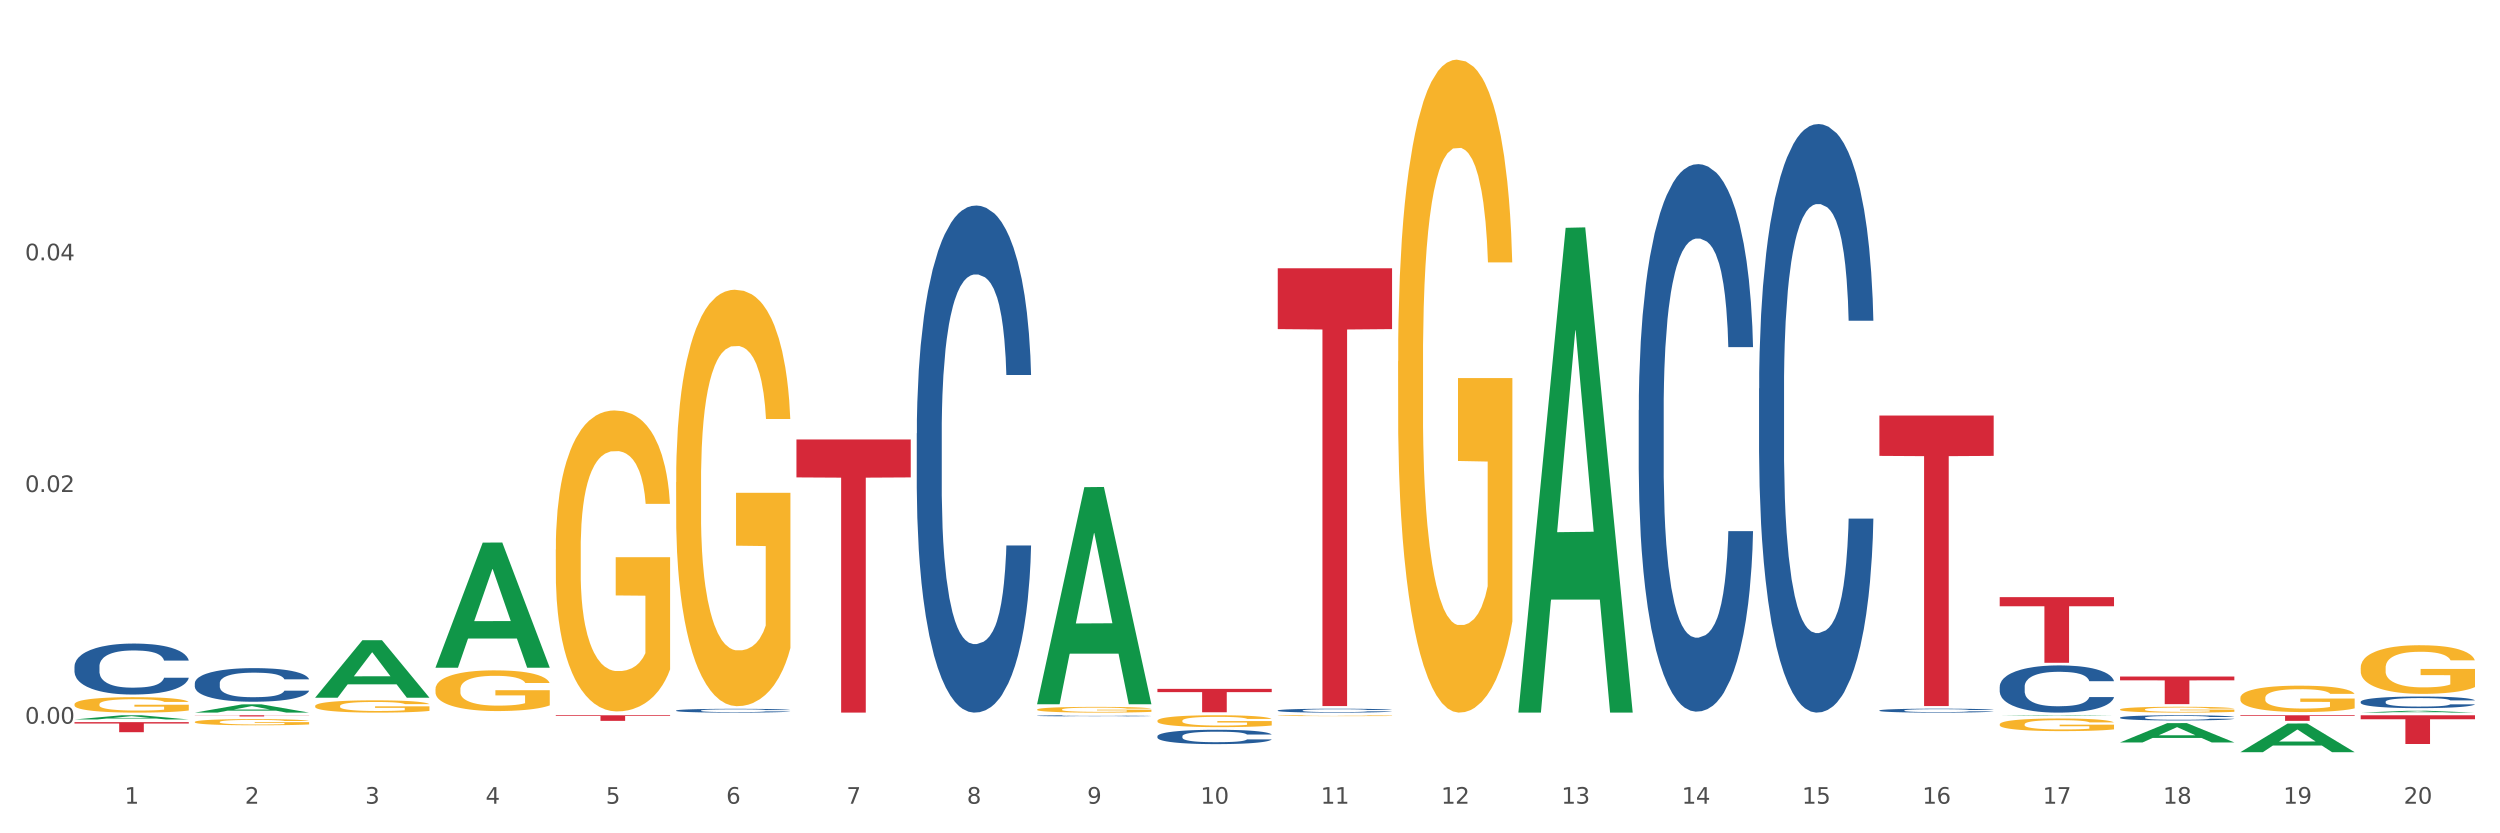 <?xml version="1.0" encoding="utf-8" standalone="no"?>
<!DOCTYPE svg PUBLIC "-//W3C//DTD SVG 1.1//EN"
  "http://www.w3.org/Graphics/SVG/1.1/DTD/svg11.dtd">
<svg xmlns:xlink="http://www.w3.org/1999/xlink" width="1080pt" height="360pt" viewBox="0 0 1080 360" xmlns="http://www.w3.org/2000/svg" version="1.1">
 <rect x="0" y="0" width="1080" height="360" fill="#333333" stroke="none"/>
 <defs>
  <style type="text/css">*{stroke-linejoin: round; stroke-linecap: butt}</style>
 </defs>
 <g id="figure_1">
  <g id="patch_1">
   <path d="M 0 360 
L 1080 360 
L 1080 0 
L 0 0 
z
" style="fill: #ffffff; stroke: #ffffff; stroke-linejoin: miter"/>
  </g>
  <g id="axes_1">
   <g id="matplotlib.axis_1">
    <g id="xtick_1">
     <g id="text_1">
      <!-- 1 -->
      <g style="fill: #4d4d4d" transform="translate(53.812 347.204) scale(0.096 -0.096)">
       <defs>
        <path id="DejaVuSans-31" d="M 794 531 
L 1825 531 
L 1825 4091 
L 703 3866 
L 703 4441 
L 1819 4666 
L 2450 4666 
L 2450 531 
L 3481 531 
L 3481 0 
L 794 0 
L 794 531 
z
" transform="scale(0.016)"/>
       </defs>
       <use xlink:href="#DejaVuSans-31"/>
      </g>
     </g>
    </g>
    <g id="xtick_2">
     <g id="text_2">
      <!-- 2 -->
      <g style="fill: #4d4d4d" transform="translate(105.793 347.204) scale(0.096 -0.096)">
       <defs>
        <path id="DejaVuSans-32" d="M 1228 531 
L 3431 531 
L 3431 0 
L 469 0 
L 469 531 
Q 828 903 1448 1529 
Q 2069 2156 2228 2338 
Q 2531 2678 2651 2914 
Q 2772 3150 2772 3378 
Q 2772 3750 2511 3984 
Q 2250 4219 1831 4219 
Q 1534 4219 1204 4116 
Q 875 4013 500 3803 
L 500 4441 
Q 881 4594 1212 4672 
Q 1544 4750 1819 4750 
Q 2544 4750 2975 4387 
Q 3406 4025 3406 3419 
Q 3406 3131 3298 2873 
Q 3191 2616 2906 2266 
Q 2828 2175 2409 1742 
Q 1991 1309 1228 531 
z
" transform="scale(0.016)"/>
       </defs>
       <use xlink:href="#DejaVuSans-32"/>
      </g>
     </g>
    </g>
    <g id="xtick_3">
     <g id="text_3">
      <!-- 3 -->
      <g style="fill: #4d4d4d" transform="translate(157.774 347.204) scale(0.096 -0.096)">
       <defs>
        <path id="DejaVuSans-33" d="M 2597 2516 
Q 3050 2419 3304 2112 
Q 3559 1806 3559 1356 
Q 3559 666 3084 287 
Q 2609 -91 1734 -91 
Q 1441 -91 1130 -33 
Q 819 25 488 141 
L 488 750 
Q 750 597 1062 519 
Q 1375 441 1716 441 
Q 2309 441 2620 675 
Q 2931 909 2931 1356 
Q 2931 1769 2642 2001 
Q 2353 2234 1838 2234 
L 1294 2234 
L 1294 2753 
L 1863 2753 
Q 2328 2753 2575 2939 
Q 2822 3125 2822 3475 
Q 2822 3834 2567 4026 
Q 2313 4219 1838 4219 
Q 1578 4219 1281 4162 
Q 984 4106 628 3988 
L 628 4550 
Q 988 4650 1302 4700 
Q 1616 4750 1894 4750 
Q 2613 4750 3031 4423 
Q 3450 4097 3450 3541 
Q 3450 3153 3228 2886 
Q 3006 2619 2597 2516 
z
" transform="scale(0.016)"/>
       </defs>
       <use xlink:href="#DejaVuSans-33"/>
      </g>
     </g>
    </g>
    <g id="xtick_4">
     <g id="text_4">
      <!-- 4 -->
      <g style="fill: #4d4d4d" transform="translate(209.756 347.204) scale(0.096 -0.096)">
       <defs>
        <path id="DejaVuSans-34" d="M 2419 4116 
L 825 1625 
L 2419 1625 
L 2419 4116 
z
M 2253 4666 
L 3047 4666 
L 3047 1625 
L 3713 1625 
L 3713 1100 
L 3047 1100 
L 3047 0 
L 2419 0 
L 2419 1100 
L 313 1100 
L 313 1709 
L 2253 4666 
z
" transform="scale(0.016)"/>
       </defs>
       <use xlink:href="#DejaVuSans-34"/>
      </g>
     </g>
    </g>
    <g id="xtick_5">
     <g id="text_5">
      <!-- 5 -->
      <g style="fill: #4d4d4d" transform="translate(261.737 347.204) scale(0.096 -0.096)">
       <defs>
        <path id="DejaVuSans-35" d="M 691 4666 
L 3169 4666 
L 3169 4134 
L 1269 4134 
L 1269 2991 
Q 1406 3038 1543 3061 
Q 1681 3084 1819 3084 
Q 2600 3084 3056 2656 
Q 3513 2228 3513 1497 
Q 3513 744 3044 326 
Q 2575 -91 1722 -91 
Q 1428 -91 1123 -41 
Q 819 9 494 109 
L 494 744 
Q 775 591 1075 516 
Q 1375 441 1709 441 
Q 2250 441 2565 725 
Q 2881 1009 2881 1497 
Q 2881 1984 2565 2268 
Q 2250 2553 1709 2553 
Q 1456 2553 1204 2497 
Q 953 2441 691 2322 
L 691 4666 
z
" transform="scale(0.016)"/>
       </defs>
       <use xlink:href="#DejaVuSans-35"/>
      </g>
     </g>
    </g>
    <g id="xtick_6">
     <g id="text_6">
      <!-- 6 -->
      <g style="fill: #4d4d4d" transform="translate(313.718 347.204) scale(0.096 -0.096)">
       <defs>
        <path id="DejaVuSans-36" d="M 2113 2584 
Q 1688 2584 1439 2293 
Q 1191 2003 1191 1497 
Q 1191 994 1439 701 
Q 1688 409 2113 409 
Q 2538 409 2786 701 
Q 3034 994 3034 1497 
Q 3034 2003 2786 2293 
Q 2538 2584 2113 2584 
z
M 3366 4563 
L 3366 3988 
Q 3128 4100 2886 4159 
Q 2644 4219 2406 4219 
Q 1781 4219 1451 3797 
Q 1122 3375 1075 2522 
Q 1259 2794 1537 2939 
Q 1816 3084 2150 3084 
Q 2853 3084 3261 2657 
Q 3669 2231 3669 1497 
Q 3669 778 3244 343 
Q 2819 -91 2113 -91 
Q 1303 -91 875 529 
Q 447 1150 447 2328 
Q 447 3434 972 4092 
Q 1497 4750 2381 4750 
Q 2619 4750 2861 4703 
Q 3103 4656 3366 4563 
z
" transform="scale(0.016)"/>
       </defs>
       <use xlink:href="#DejaVuSans-36"/>
      </g>
     </g>
    </g>
    <g id="xtick_7">
     <g id="text_7">
      <!-- 7 -->
      <g style="fill: #4d4d4d" transform="translate(365.699 347.204) scale(0.096 -0.096)">
       <defs>
        <path id="DejaVuSans-37" d="M 525 4666 
L 3525 4666 
L 3525 4397 
L 1831 0 
L 1172 0 
L 2766 4134 
L 525 4134 
L 525 4666 
z
" transform="scale(0.016)"/>
       </defs>
       <use xlink:href="#DejaVuSans-37"/>
      </g>
     </g>
    </g>
    <g id="xtick_8">
     <g id="text_8">
      <!-- 8 -->
      <g style="fill: #4d4d4d" transform="translate(417.68 347.204) scale(0.096 -0.096)">
       <defs>
        <path id="DejaVuSans-38" d="M 2034 2216 
Q 1584 2216 1326 1975 
Q 1069 1734 1069 1313 
Q 1069 891 1326 650 
Q 1584 409 2034 409 
Q 2484 409 2743 651 
Q 3003 894 3003 1313 
Q 3003 1734 2745 1975 
Q 2488 2216 2034 2216 
z
M 1403 2484 
Q 997 2584 770 2862 
Q 544 3141 544 3541 
Q 544 4100 942 4425 
Q 1341 4750 2034 4750 
Q 2731 4750 3128 4425 
Q 3525 4100 3525 3541 
Q 3525 3141 3298 2862 
Q 3072 2584 2669 2484 
Q 3125 2378 3379 2068 
Q 3634 1759 3634 1313 
Q 3634 634 3220 271 
Q 2806 -91 2034 -91 
Q 1263 -91 848 271 
Q 434 634 434 1313 
Q 434 1759 690 2068 
Q 947 2378 1403 2484 
z
M 1172 3481 
Q 1172 3119 1398 2916 
Q 1625 2713 2034 2713 
Q 2441 2713 2670 2916 
Q 2900 3119 2900 3481 
Q 2900 3844 2670 4047 
Q 2441 4250 2034 4250 
Q 1625 4250 1398 4047 
Q 1172 3844 1172 3481 
z
" transform="scale(0.016)"/>
       </defs>
       <use xlink:href="#DejaVuSans-38"/>
      </g>
     </g>
    </g>
    <g id="xtick_9">
     <g id="text_9">
      <!-- 9 -->
      <g style="fill: #4d4d4d" transform="translate(469.662 347.204) scale(0.096 -0.096)">
       <defs>
        <path id="DejaVuSans-39" d="M 703 97 
L 703 672 
Q 941 559 1184 500 
Q 1428 441 1663 441 
Q 2288 441 2617 861 
Q 2947 1281 2994 2138 
Q 2813 1869 2534 1725 
Q 2256 1581 1919 1581 
Q 1219 1581 811 2004 
Q 403 2428 403 3163 
Q 403 3881 828 4315 
Q 1253 4750 1959 4750 
Q 2769 4750 3195 4129 
Q 3622 3509 3622 2328 
Q 3622 1225 3098 567 
Q 2575 -91 1691 -91 
Q 1453 -91 1209 -44 
Q 966 3 703 97 
z
M 1959 2075 
Q 2384 2075 2632 2365 
Q 2881 2656 2881 3163 
Q 2881 3666 2632 3958 
Q 2384 4250 1959 4250 
Q 1534 4250 1286 3958 
Q 1038 3666 1038 3163 
Q 1038 2656 1286 2365 
Q 1534 2075 1959 2075 
z
" transform="scale(0.016)"/>
       </defs>
       <use xlink:href="#DejaVuSans-39"/>
      </g>
     </g>
    </g>
    <g id="xtick_10">
     <g id="text_10">
      <!-- 10 -->
      <g style="fill: #4d4d4d" transform="translate(518.589 347.204) scale(0.096 -0.096)">
       <defs>
        <path id="DejaVuSans-30" d="M 2034 4250 
Q 1547 4250 1301 3770 
Q 1056 3291 1056 2328 
Q 1056 1369 1301 889 
Q 1547 409 2034 409 
Q 2525 409 2770 889 
Q 3016 1369 3016 2328 
Q 3016 3291 2770 3770 
Q 2525 4250 2034 4250 
z
M 2034 4750 
Q 2819 4750 3233 4129 
Q 3647 3509 3647 2328 
Q 3647 1150 3233 529 
Q 2819 -91 2034 -91 
Q 1250 -91 836 529 
Q 422 1150 422 2328 
Q 422 3509 836 4129 
Q 1250 4750 2034 4750 
z
" transform="scale(0.016)"/>
       </defs>
       <use xlink:href="#DejaVuSans-31"/>
       <use xlink:href="#DejaVuSans-30" transform="translate(63.623 0)"/>
      </g>
     </g>
    </g>
    <g id="xtick_11">
     <g id="text_11">
      <!-- 11 -->
      <g style="fill: #4d4d4d" transform="translate(570.57 347.204) scale(0.096 -0.096)">
       <use xlink:href="#DejaVuSans-31"/>
       <use xlink:href="#DejaVuSans-31" transform="translate(63.623 0)"/>
      </g>
     </g>
    </g>
    <g id="xtick_12">
     <g id="text_12">
      <!-- 12 -->
      <g style="fill: #4d4d4d" transform="translate(622.551 347.204) scale(0.096 -0.096)">
       <use xlink:href="#DejaVuSans-31"/>
       <use xlink:href="#DejaVuSans-32" transform="translate(63.623 0)"/>
      </g>
     </g>
    </g>
    <g id="xtick_13">
     <g id="text_13">
      <!-- 13 -->
      <g style="fill: #4d4d4d" transform="translate(674.533 347.204) scale(0.096 -0.096)">
       <use xlink:href="#DejaVuSans-31"/>
       <use xlink:href="#DejaVuSans-33" transform="translate(63.623 0)"/>
      </g>
     </g>
    </g>
    <g id="xtick_14">
     <g id="text_14">
      <!-- 14 -->
      <g style="fill: #4d4d4d" transform="translate(726.514 347.204) scale(0.096 -0.096)">
       <use xlink:href="#DejaVuSans-31"/>
       <use xlink:href="#DejaVuSans-34" transform="translate(63.623 0)"/>
      </g>
     </g>
    </g>
    <g id="xtick_15">
     <g id="text_15">
      <!-- 15 -->
      <g style="fill: #4d4d4d" transform="translate(778.495 347.204) scale(0.096 -0.096)">
       <use xlink:href="#DejaVuSans-31"/>
       <use xlink:href="#DejaVuSans-35" transform="translate(63.623 0)"/>
      </g>
     </g>
    </g>
    <g id="xtick_16">
     <g id="text_16">
      <!-- 16 -->
      <g style="fill: #4d4d4d" transform="translate(830.476 347.204) scale(0.096 -0.096)">
       <use xlink:href="#DejaVuSans-31"/>
       <use xlink:href="#DejaVuSans-36" transform="translate(63.623 0)"/>
      </g>
     </g>
    </g>
    <g id="xtick_17">
     <g id="text_17">
      <!-- 17 -->
      <g style="fill: #4d4d4d" transform="translate(882.457 347.204) scale(0.096 -0.096)">
       <use xlink:href="#DejaVuSans-31"/>
       <use xlink:href="#DejaVuSans-37" transform="translate(63.623 0)"/>
      </g>
     </g>
    </g>
    <g id="xtick_18">
     <g id="text_18">
      <!-- 18 -->
      <g style="fill: #4d4d4d" transform="translate(934.439 347.204) scale(0.096 -0.096)">
       <use xlink:href="#DejaVuSans-31"/>
       <use xlink:href="#DejaVuSans-38" transform="translate(63.623 0)"/>
      </g>
     </g>
    </g>
    <g id="xtick_19">
     <g id="text_19">
      <!-- 19 -->
      <g style="fill: #4d4d4d" transform="translate(986.42 347.204) scale(0.096 -0.096)">
       <use xlink:href="#DejaVuSans-31"/>
       <use xlink:href="#DejaVuSans-39" transform="translate(63.623 0)"/>
      </g>
     </g>
    </g>
    <g id="xtick_20">
     <g id="text_20">
      <!-- 20 -->
      <g style="fill: #4d4d4d" transform="translate(1038.401 347.204) scale(0.096 -0.096)">
       <use xlink:href="#DejaVuSans-32"/>
       <use xlink:href="#DejaVuSans-30" transform="translate(63.623 0)"/>
      </g>
     </g>
    </g>
    <g id="xtick_21"/>
    <g id="xtick_22"/>
    <g id="xtick_23"/>
    <g id="xtick_24"/>
    <g id="xtick_25"/>
    <g id="xtick_26"/>
    <g id="xtick_27"/>
    <g id="xtick_28"/>
    <g id="xtick_29"/>
    <g id="xtick_30"/>
    <g id="xtick_31"/>
    <g id="xtick_32"/>
    <g id="xtick_33"/>
    <g id="xtick_34"/>
    <g id="xtick_35"/>
    <g id="xtick_36"/>
    <g id="xtick_37"/>
    <g id="xtick_38"/>
    <g id="xtick_39"/>
   </g>
   <g id="matplotlib.axis_2">
    <g id="ytick_1">
     <g id="text_21">
      <!-- 0.00 -->
      <g style="fill: #4d4d4d" transform="translate(10.8 312.633) scale(0.096 -0.096)">
       <defs>
        <path id="DejaVuSans-2e" d="M 684 794 
L 1344 794 
L 1344 0 
L 684 0 
L 684 794 
z
" transform="scale(0.016)"/>
       </defs>
       <use xlink:href="#DejaVuSans-30"/>
       <use xlink:href="#DejaVuSans-2e" transform="translate(63.623 0)"/>
       <use xlink:href="#DejaVuSans-30" transform="translate(95.41 0)"/>
       <use xlink:href="#DejaVuSans-30" transform="translate(159.033 0)"/>
      </g>
     </g>
    </g>
    <g id="ytick_2">
     <g id="text_22">
      <!-- 0.02 -->
      <g style="fill: #4d4d4d" transform="translate(10.8 212.546) scale(0.096 -0.096)">
       <use xlink:href="#DejaVuSans-30"/>
       <use xlink:href="#DejaVuSans-2e" transform="translate(63.623 0)"/>
       <use xlink:href="#DejaVuSans-30" transform="translate(95.41 0)"/>
       <use xlink:href="#DejaVuSans-32" transform="translate(159.033 0)"/>
      </g>
     </g>
    </g>
    <g id="ytick_3">
     <g id="text_23">
      <!-- 0.04 -->
      <g style="fill: #4d4d4d" transform="translate(10.8 112.459) scale(0.096 -0.096)">
       <use xlink:href="#DejaVuSans-30"/>
       <use xlink:href="#DejaVuSans-2e" transform="translate(63.623 0)"/>
       <use xlink:href="#DejaVuSans-30" transform="translate(95.41 0)"/>
       <use xlink:href="#DejaVuSans-34" transform="translate(159.033 0)"/>
      </g>
     </g>
    </g>
    <g id="ytick_4"/>
    <g id="ytick_5"/>
    <g id="ytick_6"/>
   </g>
   <g id="PolyCollection_1">
    <path d="M 448.025 304.06 
L 448.076 303.971 
L 468.439 210.455 
L 476.89 210.367 
L 497.407 304.236 
L 487.632 304.236 
L 483.203 282.377 
L 462.177 282.377 
L 462.025 282.73 
L 457.748 304.236 
L 448.025 304.236 
L 448.025 304.06 
L 464.825 269.332 
L 480.556 269.244 
L 472.767 230.375 
L 472.665 230.198 
L 472.563 230.463 
L 464.774 269.244 
L 464.825 269.332 
L 448.025 304.06 
z
" clip-path="url(#pfcf0d7cc9a)" style="fill: #109648"/>
    <path d="M 188.119 288.356 
L 188.17 288.305 
L 208.533 234.409 
L 216.984 234.359 
L 237.501 288.457 
L 227.726 288.457 
L 223.297 275.86 
L 202.271 275.86 
L 202.119 276.063 
L 197.842 288.457 
L 188.119 288.457 
L 188.119 288.356 
L 204.919 268.342 
L 220.65 268.291 
L 212.861 245.889 
L 212.759 245.788 
L 212.657 245.94 
L 204.868 268.291 
L 204.919 268.342 
L 188.119 288.356 
z
" clip-path="url(#pfcf0d7cc9a)" style="fill: #109648"/>
    <path d="M 500.006 311.361 
L 500.064 311.356 
L 500.064 311.187 
L 500.181 311.042 
L 500.764 310.69 
L 501.638 310.399 
L 502.28 310.244 
L 502.921 310.117 
L 503.679 309.99 
L 504.612 309.859 
L 506.302 309.666 
L 507.352 309.568 
L 508.635 309.465 
L 510.967 309.314 
L 512.657 309.23 
L 514.407 309.16 
L 517.263 309.075 
L 519.129 309.037 
L 521.111 309.009 
L 523.502 308.991 
L 525.309 308.986 
L 529.274 309 
L 532.655 309.042 
L 534.288 309.075 
L 536.387 309.131 
L 537.494 309.169 
L 539.302 309.244 
L 541.167 309.343 
L 542.45 309.427 
L 544.374 309.587 
L 545.832 309.746 
L 547.172 309.943 
L 547.872 310.079 
L 548.397 310.206 
L 548.863 310.352 
L 549.33 310.582 
L 538.835 310.582 
L 538.427 310.417 
L 537.786 310.263 
L 536.853 310.112 
L 536.037 310.018 
L 534.637 309.901 
L 533.355 309.826 
L 532.014 309.77 
L 530.381 309.723 
L 529.099 309.699 
L 527.291 309.681 
L 523.735 309.685 
L 521.345 309.723 
L 519.712 309.77 
L 518.663 309.812 
L 517.73 309.859 
L 516.68 309.925 
L 515.456 310.023 
L 514.581 310.112 
L 513.707 310.225 
L 513.007 310.338 
L 512.366 310.469 
L 511.841 310.61 
L 511.433 310.755 
L 511.083 310.934 
L 510.792 311.229 
L 510.792 311.872 
L 510.908 312.018 
L 511.2 312.21 
L 511.55 312.356 
L 512.133 312.53 
L 512.657 312.647 
L 513.649 312.816 
L 514.756 312.957 
L 515.631 313.046 
L 516.505 313.121 
L 518.021 313.224 
L 519.712 313.309 
L 521.17 313.36 
L 523.152 313.407 
L 524.493 313.426 
L 525.659 313.435 
L 528.516 313.435 
L 530.556 313.421 
L 532.83 313.389 
L 534.579 313.346 
L 536.037 313.295 
L 537.669 313.21 
L 538.719 313.13 
L 538.719 312.149 
L 525.892 312.145 
L 525.892 311.492 
L 549.388 311.492 
L 549.388 313.407 
L 548.397 313.506 
L 547.289 313.595 
L 546.123 313.675 
L 544.374 313.773 
L 542.275 313.867 
L 540.409 313.933 
L 538.427 313.989 
L 536.095 314.041 
L 533.063 314.088 
L 531.198 314.107 
L 528.866 314.121 
L 526.125 314.125 
L 523.735 314.116 
L 521.403 314.093 
L 518.954 314.05 
L 516.564 313.989 
L 514.756 313.928 
L 512.949 313.853 
L 511.025 313.755 
L 509.509 313.661 
L 508.343 313.576 
L 507.06 313.468 
L 505.661 313.327 
L 504.612 313.201 
L 503.679 313.069 
L 502.688 312.9 
L 501.988 312.755 
L 501.288 312.572 
L 500.88 312.436 
L 500.414 312.224 
L 500.064 311.929 
L 500.006 311.361 
z
" clip-path="url(#pfcf0d7cc9a)" style="fill: #f7b32b"/>
    <path d="M 448.025 306.517 
L 448.083 306.514 
L 448.083 306.433 
L 448.2 306.362 
L 448.783 306.192 
L 449.657 306.052 
L 450.298 305.977 
L 450.94 305.915 
L 451.698 305.854 
L 452.631 305.791 
L 454.321 305.698 
L 455.371 305.65 
L 456.653 305.6 
L 458.985 305.528 
L 460.676 305.487 
L 462.425 305.453 
L 465.282 305.412 
L 467.148 305.394 
L 469.13 305.38 
L 471.52 305.371 
L 473.328 305.369 
L 477.292 305.376 
L 480.674 305.396 
L 482.306 305.412 
L 484.405 305.439 
L 485.513 305.457 
L 487.32 305.494 
L 489.186 305.541 
L 490.469 305.582 
L 492.393 305.659 
L 493.85 305.736 
L 495.191 305.832 
L 495.891 305.897 
L 496.416 305.959 
L 496.882 306.029 
L 497.348 306.14 
L 486.854 306.14 
L 486.446 306.061 
L 485.805 305.986 
L 484.872 305.913 
L 484.056 305.868 
L 482.656 305.811 
L 481.374 305.775 
L 480.033 305.748 
L 478.4 305.725 
L 477.118 305.714 
L 475.31 305.704 
L 471.754 305.707 
L 469.363 305.725 
L 467.731 305.748 
L 466.681 305.768 
L 465.749 305.791 
L 464.699 305.822 
L 463.475 305.87 
L 462.6 305.913 
L 461.726 305.968 
L 461.026 306.022 
L 460.385 306.086 
L 459.86 306.154 
L 459.452 306.224 
L 459.102 306.31 
L 458.811 306.453 
L 458.811 306.764 
L 458.927 306.834 
L 459.219 306.927 
L 459.569 306.998 
L 460.152 307.082 
L 460.676 307.138 
L 461.667 307.22 
L 462.775 307.288 
L 463.65 307.331 
L 464.524 307.367 
L 466.04 307.417 
L 467.731 307.458 
L 469.188 307.483 
L 471.171 307.506 
L 472.512 307.515 
L 473.678 307.519 
L 476.535 307.519 
L 478.575 307.513 
L 480.849 307.497 
L 482.598 307.476 
L 484.056 307.451 
L 485.688 307.411 
L 486.737 307.372 
L 486.737 306.898 
L 473.911 306.896 
L 473.911 306.58 
L 497.407 306.58 
L 497.407 307.506 
L 496.416 307.553 
L 495.308 307.597 
L 494.142 307.635 
L 492.393 307.683 
L 490.294 307.728 
L 488.428 307.76 
L 486.446 307.787 
L 484.114 307.812 
L 481.082 307.835 
L 479.216 307.844 
L 476.884 307.851 
L 474.144 307.853 
L 471.754 307.848 
L 469.422 307.837 
L 466.973 307.817 
L 464.583 307.787 
L 462.775 307.758 
L 460.968 307.721 
L 459.044 307.674 
L 457.528 307.628 
L 456.362 307.588 
L 455.079 307.535 
L 453.68 307.467 
L 452.631 307.406 
L 451.698 307.342 
L 450.707 307.261 
L 450.007 307.19 
L 449.307 307.102 
L 448.899 307.036 
L 448.433 306.934 
L 448.083 306.791 
L 448.025 306.517 
z
" clip-path="url(#pfcf0d7cc9a)" style="fill: #f7b32b"/>
    <path d="M 603.968 156.115 
L 604.027 155.857 
L 604.027 146.583 
L 604.143 138.597 
L 604.726 119.275 
L 605.601 103.303 
L 606.242 94.802 
L 606.883 87.846 
L 607.641 80.89 
L 608.574 73.677 
L 610.265 63.114 
L 611.314 57.704 
L 612.597 52.037 
L 614.929 43.793 
L 616.62 39.156 
L 618.369 35.291 
L 621.226 30.654 
L 623.091 28.593 
L 625.074 27.048 
L 627.464 26.017 
L 629.271 25.759 
L 633.236 26.532 
L 636.618 28.851 
L 638.25 30.654 
L 640.349 33.746 
L 641.457 35.807 
L 643.264 39.929 
L 645.13 45.339 
L 646.412 49.976 
L 648.336 58.735 
L 649.794 67.494 
L 651.135 78.314 
L 651.835 85.785 
L 652.359 92.741 
L 652.826 100.727 
L 653.292 113.35 
L 642.798 113.35 
L 642.39 104.333 
L 641.748 95.832 
L 640.815 87.588 
L 639.999 82.436 
L 638.6 75.995 
L 637.317 71.873 
L 635.976 68.782 
L 634.344 66.206 
L 633.061 64.918 
L 631.254 63.887 
L 627.697 64.145 
L 625.307 66.206 
L 623.674 68.782 
L 622.625 71.101 
L 621.692 73.677 
L 620.643 77.283 
L 619.418 82.693 
L 618.544 87.588 
L 617.669 93.771 
L 616.97 99.954 
L 616.328 107.167 
L 615.804 114.896 
L 615.396 122.882 
L 615.046 132.672 
L 614.754 148.902 
L 614.754 184.196 
L 614.871 192.182 
L 615.162 202.744 
L 615.512 210.73 
L 616.095 220.262 
L 616.62 226.703 
L 617.611 235.977 
L 618.719 243.706 
L 619.593 248.6 
L 620.468 252.722 
L 621.984 258.39 
L 623.674 263.027 
L 625.132 265.861 
L 627.114 268.437 
L 628.455 269.468 
L 629.621 269.983 
L 632.478 269.983 
L 634.519 269.21 
L 636.792 267.407 
L 638.542 265.088 
L 639.999 262.254 
L 641.632 257.617 
L 642.681 253.238 
L 642.681 199.395 
L 629.855 199.137 
L 629.855 163.328 
L 653.35 163.328 
L 653.35 268.437 
L 652.359 273.847 
L 651.251 278.742 
L 650.085 283.121 
L 648.336 288.531 
L 646.237 293.684 
L 644.372 297.291 
L 642.39 300.382 
L 640.057 303.216 
L 637.026 305.792 
L 635.16 306.822 
L 632.828 307.595 
L 630.088 307.853 
L 627.697 307.338 
L 625.365 306.05 
L 622.917 303.731 
L 620.526 300.382 
L 618.719 297.033 
L 616.911 292.911 
L 614.987 287.501 
L 613.472 282.349 
L 612.305 277.711 
L 611.023 271.786 
L 609.624 264.058 
L 608.574 257.102 
L 607.641 249.889 
L 606.65 240.614 
L 605.951 232.628 
L 605.251 222.581 
L 604.843 215.11 
L 604.376 203.517 
L 604.027 187.287 
L 603.968 156.115 
z
" clip-path="url(#pfcf0d7cc9a)" style="fill: #f7b32b"/>
    <path d="M 551.987 309.16 
L 552.045 309.16 
L 552.045 309.148 
L 552.162 309.137 
L 552.745 309.111 
L 553.619 309.09 
L 554.261 309.078 
L 554.902 309.069 
L 555.66 309.06 
L 556.593 309.05 
L 558.284 309.036 
L 559.333 309.029 
L 560.616 309.021 
L 562.948 309.01 
L 564.639 309.004 
L 566.388 308.999 
L 569.245 308.992 
L 571.11 308.99 
L 573.093 308.988 
L 575.483 308.986 
L 577.29 308.986 
L 581.255 308.987 
L 584.636 308.99 
L 586.269 308.992 
L 588.368 308.997 
L 589.475 308.999 
L 591.283 309.005 
L 593.149 309.012 
L 594.431 309.018 
L 596.355 309.03 
L 597.813 309.042 
L 599.154 309.056 
L 599.853 309.066 
L 600.378 309.076 
L 600.844 309.086 
L 601.311 309.103 
L 590.816 309.103 
L 590.408 309.091 
L 589.767 309.08 
L 588.834 309.069 
L 588.018 309.062 
L 586.619 309.053 
L 585.336 309.048 
L 583.995 309.043 
L 582.363 309.04 
L 581.08 309.038 
L 579.273 309.037 
L 575.716 309.037 
L 573.326 309.04 
L 571.693 309.043 
L 570.644 309.047 
L 569.711 309.05 
L 568.662 309.055 
L 567.437 309.062 
L 566.563 309.069 
L 565.688 309.077 
L 564.988 309.085 
L 564.347 309.095 
L 563.822 309.105 
L 563.414 309.116 
L 563.064 309.129 
L 562.773 309.151 
L 562.773 309.198 
L 562.89 309.209 
L 563.181 309.223 
L 563.531 309.234 
L 564.114 309.246 
L 564.639 309.255 
L 565.63 309.267 
L 566.738 309.278 
L 567.612 309.284 
L 568.487 309.29 
L 570.002 309.298 
L 571.693 309.304 
L 573.151 309.308 
L 575.133 309.311 
L 576.474 309.312 
L 577.64 309.313 
L 580.497 309.313 
L 582.537 309.312 
L 584.811 309.31 
L 586.56 309.306 
L 588.018 309.303 
L 589.65 309.296 
L 590.7 309.291 
L 590.7 309.218 
L 577.873 309.218 
L 577.873 309.17 
L 601.369 309.17 
L 601.369 309.311 
L 600.378 309.318 
L 599.27 309.325 
L 598.104 309.331 
L 596.355 309.338 
L 594.256 309.345 
L 592.391 309.35 
L 590.408 309.354 
L 588.076 309.358 
L 585.044 309.361 
L 583.179 309.362 
L 580.847 309.363 
L 578.107 309.364 
L 575.716 309.363 
L 573.384 309.361 
L 570.935 309.358 
L 568.545 309.354 
L 566.738 309.349 
L 564.93 309.344 
L 563.006 309.337 
L 561.49 309.33 
L 560.324 309.323 
L 559.042 309.315 
L 557.642 309.305 
L 556.593 309.296 
L 555.66 309.286 
L 554.669 309.274 
L 553.969 309.263 
L 553.27 309.25 
L 552.862 309.24 
L 552.395 309.224 
L 552.045 309.202 
L 551.987 309.16 
z
" clip-path="url(#pfcf0d7cc9a)" style="fill: #f7b32b"/>
    <path d="M 967.837 301.475 
L 967.895 301.464 
L 967.895 301.09 
L 968.012 300.767 
L 968.595 299.986 
L 969.469 299.34 
L 970.11 298.996 
L 970.752 298.715 
L 971.51 298.434 
L 972.443 298.142 
L 974.133 297.715 
L 975.183 297.497 
L 976.465 297.267 
L 978.798 296.934 
L 980.488 296.747 
L 982.237 296.59 
L 985.094 296.403 
L 986.96 296.32 
L 988.942 296.257 
L 991.333 296.216 
L 993.14 296.205 
L 997.104 296.236 
L 1000.486 296.33 
L 1002.118 296.403 
L 1004.217 296.528 
L 1005.325 296.611 
L 1007.132 296.778 
L 1008.998 296.997 
L 1010.281 297.184 
L 1012.205 297.538 
L 1013.662 297.892 
L 1015.003 298.33 
L 1015.703 298.632 
L 1016.228 298.913 
L 1016.694 299.236 
L 1017.16 299.746 
L 1006.666 299.746 
L 1006.258 299.382 
L 1005.617 299.038 
L 1004.684 298.705 
L 1003.868 298.496 
L 1002.468 298.236 
L 1001.186 298.069 
L 999.845 297.944 
L 998.212 297.84 
L 996.93 297.788 
L 995.122 297.746 
L 991.566 297.757 
L 989.175 297.84 
L 987.543 297.944 
L 986.493 298.038 
L 985.561 298.142 
L 984.511 298.288 
L 983.287 298.507 
L 982.412 298.705 
L 981.538 298.955 
L 980.838 299.204 
L 980.197 299.496 
L 979.672 299.809 
L 979.264 300.131 
L 978.914 300.527 
L 978.623 301.183 
L 978.623 302.61 
L 978.739 302.933 
L 979.031 303.36 
L 979.381 303.683 
L 979.964 304.068 
L 980.488 304.328 
L 981.479 304.703 
L 982.587 305.016 
L 983.462 305.214 
L 984.336 305.38 
L 985.852 305.609 
L 987.543 305.797 
L 989 305.911 
L 990.983 306.016 
L 992.324 306.057 
L 993.49 306.078 
L 996.347 306.078 
L 998.387 306.047 
L 1000.661 305.974 
L 1002.41 305.88 
L 1003.868 305.766 
L 1005.5 305.578 
L 1006.549 305.401 
L 1006.549 303.224 
L 993.723 303.214 
L 993.723 301.766 
L 1017.219 301.766 
L 1017.219 306.016 
L 1016.228 306.234 
L 1015.12 306.432 
L 1013.954 306.609 
L 1012.205 306.828 
L 1010.106 307.036 
L 1008.24 307.182 
L 1006.258 307.307 
L 1003.926 307.422 
L 1000.894 307.526 
L 999.028 307.567 
L 996.696 307.599 
L 993.956 307.609 
L 991.566 307.588 
L 989.234 307.536 
L 986.785 307.442 
L 984.395 307.307 
L 982.587 307.172 
L 980.78 307.005 
L 978.856 306.786 
L 977.34 306.578 
L 976.174 306.39 
L 974.891 306.151 
L 973.492 305.839 
L 972.443 305.557 
L 971.51 305.266 
L 970.519 304.891 
L 969.819 304.568 
L 969.119 304.162 
L 968.711 303.86 
L 968.245 303.391 
L 967.895 302.735 
L 967.837 301.475 
z
" clip-path="url(#pfcf0d7cc9a)" style="fill: #f7b32b"/>
    <path d="M 1019.818 288.45 
L 1019.876 288.431 
L 1019.876 287.74 
L 1019.993 287.145 
L 1020.576 285.705 
L 1021.45 284.514 
L 1022.092 283.88 
L 1022.733 283.362 
L 1023.491 282.844 
L 1024.424 282.306 
L 1026.115 281.519 
L 1027.164 281.116 
L 1028.447 280.693 
L 1030.779 280.079 
L 1032.469 279.733 
L 1034.219 279.445 
L 1037.075 279.1 
L 1038.941 278.946 
L 1040.923 278.831 
L 1043.314 278.754 
L 1045.121 278.735 
L 1049.086 278.792 
L 1052.467 278.965 
L 1054.1 279.1 
L 1056.199 279.33 
L 1057.306 279.484 
L 1059.114 279.791 
L 1060.979 280.194 
L 1062.262 280.54 
L 1064.186 281.192 
L 1065.644 281.845 
L 1066.985 282.652 
L 1067.684 283.208 
L 1068.209 283.727 
L 1068.675 284.322 
L 1069.142 285.263 
L 1058.647 285.263 
L 1058.239 284.591 
L 1057.598 283.957 
L 1056.665 283.343 
L 1055.849 282.959 
L 1054.449 282.479 
L 1053.167 282.172 
L 1051.826 281.941 
L 1050.193 281.749 
L 1048.911 281.653 
L 1047.103 281.576 
L 1043.547 281.596 
L 1041.157 281.749 
L 1039.524 281.941 
L 1038.475 282.114 
L 1037.542 282.306 
L 1036.492 282.575 
L 1035.268 282.978 
L 1034.393 283.343 
L 1033.519 283.804 
L 1032.819 284.264 
L 1032.178 284.802 
L 1031.653 285.378 
L 1031.245 285.973 
L 1030.895 286.703 
L 1030.604 287.913 
L 1030.604 290.543 
L 1030.72 291.138 
L 1031.012 291.926 
L 1031.362 292.521 
L 1031.945 293.231 
L 1032.469 293.711 
L 1033.461 294.402 
L 1034.568 294.978 
L 1035.443 295.343 
L 1036.317 295.65 
L 1037.833 296.073 
L 1039.524 296.418 
L 1040.982 296.63 
L 1042.964 296.822 
L 1044.305 296.898 
L 1045.471 296.937 
L 1048.328 296.937 
L 1050.368 296.879 
L 1052.642 296.745 
L 1054.391 296.572 
L 1055.849 296.361 
L 1057.481 296.015 
L 1058.531 295.689 
L 1058.531 291.676 
L 1045.704 291.657 
L 1045.704 288.988 
L 1069.2 288.988 
L 1069.2 296.822 
L 1068.209 297.225 
L 1067.101 297.59 
L 1065.935 297.916 
L 1064.186 298.319 
L 1062.087 298.703 
L 1060.221 298.972 
L 1058.239 299.203 
L 1055.907 299.414 
L 1052.875 299.606 
L 1051.01 299.683 
L 1048.678 299.74 
L 1045.937 299.759 
L 1043.547 299.721 
L 1041.215 299.625 
L 1038.766 299.452 
L 1036.376 299.203 
L 1034.568 298.953 
L 1032.761 298.646 
L 1030.837 298.243 
L 1029.321 297.859 
L 1028.155 297.513 
L 1026.872 297.071 
L 1025.473 296.495 
L 1024.424 295.977 
L 1023.491 295.439 
L 1022.5 294.748 
L 1021.8 294.153 
L 1021.101 293.404 
L 1020.692 292.847 
L 1020.226 291.983 
L 1019.876 290.773 
L 1019.818 288.45 
z
" clip-path="url(#pfcf0d7cc9a)" style="fill: #f7b32b"/>
    <path d="M 863.874 312.911 
L 863.933 312.906 
L 863.933 312.726 
L 864.049 312.572 
L 864.632 312.198 
L 865.507 311.889 
L 866.148 311.724 
L 866.789 311.59 
L 867.547 311.455 
L 868.48 311.316 
L 870.171 311.111 
L 871.22 311.007 
L 872.503 310.897 
L 874.835 310.737 
L 876.526 310.648 
L 878.275 310.573 
L 881.132 310.483 
L 882.997 310.443 
L 884.98 310.413 
L 887.37 310.394 
L 889.177 310.389 
L 893.142 310.403 
L 896.524 310.448 
L 898.156 310.483 
L 900.255 310.543 
L 901.363 310.583 
L 903.17 310.663 
L 905.036 310.767 
L 906.318 310.857 
L 908.242 311.027 
L 909.7 311.196 
L 911.041 311.405 
L 911.741 311.55 
L 912.265 311.684 
L 912.732 311.839 
L 913.198 312.083 
L 902.704 312.083 
L 902.296 311.909 
L 901.654 311.744 
L 900.721 311.585 
L 899.905 311.485 
L 898.506 311.36 
L 897.223 311.281 
L 895.882 311.221 
L 894.25 311.171 
L 892.967 311.146 
L 891.16 311.126 
L 887.603 311.131 
L 885.213 311.171 
L 883.58 311.221 
L 882.531 311.266 
L 881.598 311.316 
L 880.549 311.385 
L 879.324 311.49 
L 878.45 311.585 
L 877.575 311.704 
L 876.876 311.824 
L 876.234 311.964 
L 875.71 312.113 
L 875.302 312.268 
L 874.952 312.457 
L 874.66 312.771 
L 874.66 313.454 
L 874.777 313.608 
L 875.068 313.813 
L 875.418 313.967 
L 876.001 314.152 
L 876.526 314.276 
L 877.517 314.456 
L 878.625 314.605 
L 879.499 314.7 
L 880.374 314.78 
L 881.89 314.889 
L 883.58 314.979 
L 885.038 315.034 
L 887.02 315.084 
L 888.361 315.104 
L 889.527 315.114 
L 892.384 315.114 
L 894.425 315.099 
L 896.699 315.064 
L 898.448 315.019 
L 899.905 314.964 
L 901.538 314.874 
L 902.587 314.79 
L 902.587 313.748 
L 889.761 313.743 
L 889.761 313.05 
L 913.256 313.05 
L 913.256 315.084 
L 912.265 315.188 
L 911.158 315.283 
L 909.991 315.368 
L 908.242 315.473 
L 906.143 315.572 
L 904.278 315.642 
L 902.296 315.702 
L 899.963 315.757 
L 896.932 315.806 
L 895.066 315.826 
L 892.734 315.841 
L 889.994 315.846 
L 887.603 315.836 
L 885.271 315.811 
L 882.823 315.767 
L 880.432 315.702 
L 878.625 315.637 
L 876.817 315.557 
L 874.893 315.453 
L 873.378 315.353 
L 872.211 315.263 
L 870.929 315.149 
L 869.53 314.999 
L 868.48 314.864 
L 867.547 314.725 
L 866.556 314.545 
L 865.857 314.391 
L 865.157 314.197 
L 864.749 314.052 
L 864.282 313.828 
L 863.933 313.514 
L 863.874 312.911 
z
" clip-path="url(#pfcf0d7cc9a)" style="fill: #f7b32b"/>
    <path d="M 915.855 306.49 
L 915.914 306.487 
L 915.914 306.404 
L 916.03 306.332 
L 916.613 306.159 
L 917.488 306.015 
L 918.129 305.939 
L 918.771 305.876 
L 919.529 305.814 
L 920.461 305.749 
L 922.152 305.654 
L 923.202 305.606 
L 924.484 305.555 
L 926.816 305.481 
L 928.507 305.439 
L 930.256 305.404 
L 933.113 305.363 
L 934.979 305.344 
L 936.961 305.33 
L 939.351 305.321 
L 941.159 305.319 
L 945.123 305.326 
L 948.505 305.346 
L 950.137 305.363 
L 952.236 305.39 
L 953.344 305.409 
L 955.151 305.446 
L 957.017 305.495 
L 958.3 305.536 
L 960.224 305.615 
L 961.681 305.694 
L 963.022 305.791 
L 963.722 305.858 
L 964.246 305.92 
L 964.713 305.992 
L 965.179 306.106 
L 954.685 306.106 
L 954.277 306.025 
L 953.635 305.948 
L 952.703 305.874 
L 951.886 305.828 
L 950.487 305.77 
L 949.204 305.733 
L 947.863 305.705 
L 946.231 305.682 
L 944.948 305.67 
L 943.141 305.661 
L 939.585 305.663 
L 937.194 305.682 
L 935.562 305.705 
L 934.512 305.726 
L 933.579 305.749 
L 932.53 305.782 
L 931.306 305.83 
L 930.431 305.874 
L 929.557 305.93 
L 928.857 305.985 
L 928.216 306.05 
L 927.691 306.119 
L 927.283 306.191 
L 926.933 306.279 
L 926.641 306.425 
L 926.641 306.742 
L 926.758 306.814 
L 927.05 306.909 
L 927.399 306.98 
L 927.982 307.066 
L 928.507 307.124 
L 929.498 307.207 
L 930.606 307.277 
L 931.48 307.321 
L 932.355 307.358 
L 933.871 307.409 
L 935.562 307.45 
L 937.019 307.476 
L 939.002 307.499 
L 940.342 307.508 
L 941.509 307.513 
L 944.365 307.513 
L 946.406 307.506 
L 948.68 307.49 
L 950.429 307.469 
L 951.886 307.443 
L 953.519 307.402 
L 954.568 307.362 
L 954.568 306.879 
L 941.742 306.876 
L 941.742 306.555 
L 965.238 306.555 
L 965.238 307.499 
L 964.246 307.547 
L 963.139 307.591 
L 961.973 307.631 
L 960.224 307.679 
L 958.125 307.726 
L 956.259 307.758 
L 954.277 307.786 
L 951.945 307.811 
L 948.913 307.834 
L 947.047 307.844 
L 944.715 307.851 
L 941.975 307.853 
L 939.585 307.848 
L 937.252 307.837 
L 934.804 307.816 
L 932.413 307.786 
L 930.606 307.756 
L 928.799 307.719 
L 926.875 307.67 
L 925.359 307.624 
L 924.193 307.582 
L 922.91 307.529 
L 921.511 307.459 
L 920.461 307.397 
L 919.529 307.332 
L 918.537 307.249 
L 917.838 307.177 
L 917.138 307.087 
L 916.73 307.02 
L 916.264 306.916 
L 915.914 306.77 
L 915.855 306.49 
z
" clip-path="url(#pfcf0d7cc9a)" style="fill: #f7b32b"/>
    <path d="M 240.1 237.394 
L 240.158 237.275 
L 240.158 233 
L 240.275 229.319 
L 240.858 220.413 
L 241.732 213.05 
L 242.374 209.132 
L 243.015 205.925 
L 243.773 202.719 
L 244.706 199.394 
L 246.396 194.525 
L 247.446 192.032 
L 248.729 189.419 
L 251.061 185.619 
L 252.751 183.482 
L 254.501 181.701 
L 257.357 179.563 
L 259.223 178.613 
L 261.205 177.901 
L 263.596 177.426 
L 265.403 177.307 
L 269.368 177.663 
L 272.749 178.732 
L 274.382 179.563 
L 276.481 180.988 
L 277.588 181.938 
L 279.396 183.838 
L 281.261 186.332 
L 282.544 188.469 
L 284.468 192.507 
L 285.926 196.544 
L 287.266 201.532 
L 287.966 204.975 
L 288.491 208.182 
L 288.957 211.863 
L 289.424 217.682 
L 278.929 217.682 
L 278.521 213.525 
L 277.88 209.607 
L 276.947 205.807 
L 276.131 203.432 
L 274.731 200.463 
L 273.449 198.563 
L 272.108 197.138 
L 270.475 195.95 
L 269.193 195.357 
L 267.385 194.882 
L 263.829 195 
L 261.438 195.95 
L 259.806 197.138 
L 258.757 198.207 
L 257.824 199.394 
L 256.774 201.057 
L 255.55 203.55 
L 254.675 205.807 
L 253.801 208.657 
L 253.101 211.507 
L 252.46 214.832 
L 251.935 218.394 
L 251.527 222.075 
L 251.177 226.588 
L 250.886 234.069 
L 250.886 250.338 
L 251.002 254.019 
L 251.294 258.888 
L 251.644 262.569 
L 252.227 266.963 
L 252.751 269.931 
L 253.743 274.206 
L 254.85 277.769 
L 255.725 280.025 
L 256.599 281.925 
L 258.115 284.538 
L 259.806 286.675 
L 261.264 287.981 
L 263.246 289.169 
L 264.587 289.644 
L 265.753 289.881 
L 268.61 289.881 
L 270.65 289.525 
L 272.924 288.694 
L 274.673 287.625 
L 276.131 286.319 
L 277.763 284.181 
L 278.813 282.163 
L 278.813 257.344 
L 265.986 257.225 
L 265.986 240.719 
L 289.482 240.719 
L 289.482 289.169 
L 288.491 291.663 
L 287.383 293.919 
L 286.217 295.938 
L 284.468 298.431 
L 282.369 300.806 
L 280.503 302.469 
L 278.521 303.894 
L 276.189 305.2 
L 273.157 306.388 
L 271.292 306.863 
L 268.96 307.219 
L 266.219 307.338 
L 263.829 307.1 
L 261.497 306.506 
L 259.048 305.438 
L 256.658 303.894 
L 254.85 302.35 
L 253.043 300.45 
L 251.119 297.956 
L 249.603 295.581 
L 248.437 293.444 
L 247.154 290.713 
L 245.755 287.15 
L 244.706 283.944 
L 243.773 280.619 
L 242.782 276.344 
L 242.082 272.663 
L 241.382 268.031 
L 240.974 264.588 
L 240.508 259.244 
L 240.158 251.763 
L 240.1 237.394 
z
" clip-path="url(#pfcf0d7cc9a)" style="fill: #f7b32b"/>
    <path d="M 292.081 208.297 
L 292.139 208.133 
L 292.139 202.218 
L 292.256 197.124 
L 292.839 184.801 
L 293.713 174.614 
L 294.355 169.192 
L 294.996 164.756 
L 295.754 160.32 
L 296.687 155.719 
L 298.378 148.983 
L 299.427 145.532 
L 300.71 141.918 
L 303.042 136.66 
L 304.733 133.702 
L 306.482 131.238 
L 309.339 128.28 
L 311.204 126.966 
L 313.186 125.98 
L 315.577 125.323 
L 317.384 125.159 
L 321.349 125.651 
L 324.73 127.13 
L 326.363 128.28 
L 328.462 130.252 
L 329.569 131.566 
L 331.377 134.195 
L 333.243 137.646 
L 334.525 140.603 
L 336.449 146.19 
L 337.907 151.776 
L 339.248 158.677 
L 339.947 163.442 
L 340.472 167.878 
L 340.938 172.971 
L 341.405 181.022 
L 330.91 181.022 
L 330.502 175.272 
L 329.861 169.85 
L 328.928 164.592 
L 328.112 161.306 
L 326.713 157.198 
L 325.43 154.569 
L 324.089 152.598 
L 322.457 150.954 
L 321.174 150.133 
L 319.367 149.476 
L 315.81 149.64 
L 313.42 150.954 
L 311.787 152.598 
L 310.738 154.076 
L 309.805 155.719 
L 308.756 158.02 
L 307.531 161.47 
L 306.657 164.592 
L 305.782 168.535 
L 305.082 172.479 
L 304.441 177.079 
L 303.916 182.008 
L 303.508 187.102 
L 303.158 193.345 
L 302.867 203.697 
L 302.867 226.206 
L 302.984 231.3 
L 303.275 238.036 
L 303.625 243.13 
L 304.208 249.209 
L 304.733 253.317 
L 305.724 259.232 
L 306.832 264.161 
L 307.706 267.283 
L 308.581 269.912 
L 310.096 273.526 
L 311.787 276.484 
L 313.245 278.291 
L 315.227 279.934 
L 316.568 280.592 
L 317.734 280.92 
L 320.591 280.92 
L 322.631 280.427 
L 324.905 279.277 
L 326.654 277.798 
L 328.112 275.991 
L 329.744 273.033 
L 330.794 270.24 
L 330.794 235.9 
L 317.967 235.736 
L 317.967 212.898 
L 341.463 212.898 
L 341.463 279.934 
L 340.472 283.385 
L 339.364 286.507 
L 338.198 289.3 
L 336.449 292.75 
L 334.35 296.036 
L 332.485 298.337 
L 330.502 300.308 
L 328.17 302.116 
L 325.138 303.759 
L 323.273 304.416 
L 320.941 304.909 
L 318.2 305.073 
L 315.81 304.744 
L 313.478 303.923 
L 311.029 302.444 
L 308.639 300.308 
L 306.832 298.172 
L 305.024 295.543 
L 303.1 292.093 
L 301.584 288.807 
L 300.418 285.849 
L 299.136 282.07 
L 297.736 277.141 
L 296.687 272.705 
L 295.754 268.104 
L 294.763 262.189 
L 294.063 257.096 
L 293.364 250.688 
L 292.956 245.923 
L 292.489 238.529 
L 292.139 228.178 
L 292.081 208.297 
z
" clip-path="url(#pfcf0d7cc9a)" style="fill: #f7b32b"/>
    <path d="M 136.137 304.996 
L 136.196 304.991 
L 136.196 304.816 
L 136.312 304.666 
L 136.895 304.302 
L 137.77 304.001 
L 138.411 303.841 
L 139.053 303.71 
L 139.81 303.579 
L 140.743 303.443 
L 142.434 303.244 
L 143.484 303.142 
L 144.766 303.036 
L 147.098 302.881 
L 148.789 302.793 
L 150.538 302.72 
L 153.395 302.633 
L 155.261 302.594 
L 157.243 302.565 
L 159.633 302.546 
L 161.441 302.541 
L 165.405 302.555 
L 168.787 302.599 
L 170.419 302.633 
L 172.518 302.691 
L 173.626 302.73 
L 175.433 302.808 
L 177.299 302.91 
L 178.582 302.997 
L 180.506 303.162 
L 181.963 303.327 
L 183.304 303.531 
L 184.004 303.671 
L 184.528 303.802 
L 184.995 303.953 
L 185.461 304.19 
L 174.967 304.19 
L 174.559 304.021 
L 173.917 303.86 
L 172.985 303.705 
L 172.168 303.608 
L 170.769 303.487 
L 169.486 303.409 
L 168.145 303.351 
L 166.513 303.303 
L 165.23 303.278 
L 163.423 303.259 
L 159.866 303.264 
L 157.476 303.303 
L 155.844 303.351 
L 154.794 303.395 
L 153.861 303.443 
L 152.812 303.511 
L 151.588 303.613 
L 150.713 303.705 
L 149.838 303.822 
L 149.139 303.938 
L 148.498 304.074 
L 147.973 304.219 
L 147.565 304.37 
L 147.215 304.554 
L 146.923 304.86 
L 146.923 305.524 
L 147.04 305.675 
L 147.331 305.874 
L 147.681 306.024 
L 148.264 306.204 
L 148.789 306.325 
L 149.78 306.499 
L 150.888 306.645 
L 151.762 306.737 
L 152.637 306.815 
L 154.153 306.922 
L 155.844 307.009 
L 157.301 307.062 
L 159.283 307.111 
L 160.624 307.13 
L 161.79 307.14 
L 164.647 307.14 
L 166.688 307.125 
L 168.962 307.091 
L 170.711 307.048 
L 172.168 306.994 
L 173.801 306.907 
L 174.85 306.825 
L 174.85 305.811 
L 162.024 305.806 
L 162.024 305.131 
L 185.52 305.131 
L 185.52 307.111 
L 184.528 307.213 
L 183.421 307.305 
L 182.255 307.387 
L 180.506 307.489 
L 178.407 307.586 
L 176.541 307.654 
L 174.559 307.712 
L 172.227 307.766 
L 169.195 307.814 
L 167.329 307.834 
L 164.997 307.848 
L 162.257 307.853 
L 159.866 307.843 
L 157.534 307.819 
L 155.086 307.775 
L 152.695 307.712 
L 150.888 307.649 
L 149.081 307.572 
L 147.157 307.47 
L 145.641 307.373 
L 144.475 307.285 
L 143.192 307.174 
L 141.793 307.028 
L 140.743 306.897 
L 139.81 306.761 
L 138.819 306.587 
L 138.12 306.436 
L 137.42 306.247 
L 137.012 306.107 
L 136.546 305.888 
L 136.196 305.583 
L 136.137 304.996 
z
" clip-path="url(#pfcf0d7cc9a)" style="fill: #f7b32b"/>
    <path d="M 188.119 297.718 
L 188.177 297.702 
L 188.177 297.124 
L 188.294 296.626 
L 188.877 295.421 
L 189.751 294.425 
L 190.392 293.895 
L 191.034 293.461 
L 191.792 293.028 
L 192.725 292.578 
L 194.415 291.919 
L 195.465 291.582 
L 196.747 291.228 
L 199.079 290.714 
L 200.77 290.425 
L 202.519 290.184 
L 205.376 289.895 
L 207.242 289.767 
L 209.224 289.67 
L 211.614 289.606 
L 213.422 289.59 
L 217.386 289.638 
L 220.768 289.783 
L 222.4 289.895 
L 224.499 290.088 
L 225.607 290.217 
L 227.414 290.474 
L 229.28 290.811 
L 230.563 291.1 
L 232.487 291.646 
L 233.944 292.192 
L 235.285 292.867 
L 235.985 293.333 
L 236.51 293.766 
L 236.976 294.264 
L 237.442 295.051 
L 226.948 295.051 
L 226.54 294.489 
L 225.899 293.959 
L 224.966 293.445 
L 224.149 293.124 
L 222.75 292.722 
L 221.468 292.465 
L 220.127 292.273 
L 218.494 292.112 
L 217.212 292.032 
L 215.404 291.967 
L 211.848 291.983 
L 209.457 292.112 
L 207.825 292.273 
L 206.775 292.417 
L 205.843 292.578 
L 204.793 292.803 
L 203.569 293.14 
L 202.694 293.445 
L 201.82 293.831 
L 201.12 294.216 
L 200.479 294.666 
L 199.954 295.148 
L 199.546 295.646 
L 199.196 296.256 
L 198.905 297.268 
L 198.905 299.469 
L 199.021 299.967 
L 199.313 300.625 
L 199.662 301.123 
L 200.246 301.718 
L 200.77 302.119 
L 201.761 302.697 
L 202.869 303.179 
L 203.744 303.484 
L 204.618 303.741 
L 206.134 304.095 
L 207.825 304.384 
L 209.282 304.561 
L 211.265 304.721 
L 212.606 304.786 
L 213.772 304.818 
L 216.628 304.818 
L 218.669 304.769 
L 220.943 304.657 
L 222.692 304.512 
L 224.149 304.336 
L 225.782 304.047 
L 226.831 303.774 
L 226.831 300.416 
L 214.005 300.4 
L 214.005 298.168 
L 237.501 298.168 
L 237.501 304.721 
L 236.51 305.059 
L 235.402 305.364 
L 234.236 305.637 
L 232.487 305.974 
L 230.388 306.295 
L 228.522 306.52 
L 226.54 306.713 
L 224.208 306.89 
L 221.176 307.05 
L 219.31 307.115 
L 216.978 307.163 
L 214.238 307.179 
L 211.848 307.147 
L 209.516 307.066 
L 207.067 306.922 
L 204.676 306.713 
L 202.869 306.504 
L 201.062 306.247 
L 199.138 305.91 
L 197.622 305.589 
L 196.456 305.3 
L 195.173 304.93 
L 193.774 304.448 
L 192.725 304.015 
L 191.792 303.565 
L 190.801 302.986 
L 190.101 302.489 
L 189.401 301.862 
L 188.993 301.396 
L 188.527 300.673 
L 188.177 299.661 
L 188.119 297.718 
z
" clip-path="url(#pfcf0d7cc9a)" style="fill: #f7b32b"/>
    <path d="M 84.156 311.886 
L 84.215 311.883 
L 84.215 311.795 
L 84.331 311.719 
L 84.914 311.535 
L 85.789 311.383 
L 86.43 311.302 
L 87.071 311.236 
L 87.829 311.17 
L 88.762 311.101 
L 90.453 311.001 
L 91.502 310.949 
L 92.785 310.895 
L 95.117 310.817 
L 96.808 310.773 
L 98.557 310.736 
L 101.414 310.692 
L 103.279 310.672 
L 105.262 310.657 
L 107.652 310.648 
L 109.459 310.645 
L 113.424 310.652 
L 116.806 310.674 
L 118.438 310.692 
L 120.537 310.721 
L 121.645 310.741 
L 123.452 310.78 
L 125.318 310.831 
L 126.6 310.876 
L 128.524 310.959 
L 129.982 311.042 
L 131.323 311.145 
L 132.022 311.216 
L 132.547 311.283 
L 133.014 311.359 
L 133.48 311.479 
L 122.986 311.479 
L 122.577 311.393 
L 121.936 311.312 
L 121.003 311.234 
L 120.187 311.184 
L 118.788 311.123 
L 117.505 311.084 
L 116.164 311.055 
L 114.532 311.03 
L 113.249 311.018 
L 111.442 311.008 
L 107.885 311.01 
L 105.495 311.03 
L 103.862 311.055 
L 102.813 311.077 
L 101.88 311.101 
L 100.831 311.135 
L 99.606 311.187 
L 98.732 311.234 
L 97.857 311.292 
L 97.158 311.351 
L 96.516 311.42 
L 95.992 311.493 
L 95.583 311.569 
L 95.234 311.663 
L 94.942 311.817 
L 94.942 312.153 
L 95.059 312.229 
L 95.35 312.33 
L 95.7 312.406 
L 96.283 312.496 
L 96.808 312.558 
L 97.799 312.646 
L 98.907 312.719 
L 99.781 312.766 
L 100.656 312.805 
L 102.172 312.859 
L 103.862 312.903 
L 105.32 312.93 
L 107.302 312.955 
L 108.643 312.965 
L 109.809 312.969 
L 112.666 312.969 
L 114.707 312.962 
L 116.98 312.945 
L 118.73 312.923 
L 120.187 312.896 
L 121.82 312.852 
L 122.869 312.81 
L 122.869 312.298 
L 110.042 312.295 
L 110.042 311.954 
L 133.538 311.954 
L 133.538 312.955 
L 132.547 313.006 
L 131.439 313.053 
L 130.273 313.095 
L 128.524 313.146 
L 126.425 313.195 
L 124.56 313.229 
L 122.577 313.259 
L 120.245 313.286 
L 117.214 313.31 
L 115.348 313.32 
L 113.016 313.327 
L 110.276 313.33 
L 107.885 313.325 
L 105.553 313.313 
L 103.104 313.291 
L 100.714 313.259 
L 98.907 313.227 
L 97.099 313.188 
L 95.175 313.136 
L 93.659 313.087 
L 92.493 313.043 
L 91.211 312.987 
L 89.812 312.913 
L 88.762 312.847 
L 87.829 312.778 
L 86.838 312.69 
L 86.138 312.614 
L 85.439 312.518 
L 85.031 312.447 
L 84.564 312.337 
L 84.215 312.182 
L 84.156 311.886 
z
" clip-path="url(#pfcf0d7cc9a)" style="fill: #f7b32b"/>
    <path d="M 32.175 304.26 
L 32.233 304.254 
L 32.233 304.034 
L 32.35 303.845 
L 32.933 303.388 
L 33.807 303.009 
L 34.449 302.808 
L 35.09 302.643 
L 35.848 302.479 
L 36.781 302.308 
L 38.472 302.058 
L 39.521 301.93 
L 40.804 301.795 
L 43.136 301.6 
L 44.827 301.49 
L 46.576 301.399 
L 49.433 301.289 
L 51.298 301.24 
L 53.28 301.204 
L 55.671 301.179 
L 57.478 301.173 
L 61.443 301.191 
L 64.824 301.246 
L 66.457 301.289 
L 68.556 301.362 
L 69.663 301.411 
L 71.471 301.509 
L 73.337 301.637 
L 74.619 301.747 
L 76.543 301.954 
L 78.001 302.161 
L 79.342 302.418 
L 80.041 302.594 
L 80.566 302.759 
L 81.032 302.948 
L 81.499 303.247 
L 71.004 303.247 
L 70.596 303.034 
L 69.955 302.832 
L 69.022 302.637 
L 68.206 302.515 
L 66.807 302.363 
L 65.524 302.265 
L 64.183 302.192 
L 62.551 302.131 
L 61.268 302.1 
L 59.461 302.076 
L 55.904 302.082 
L 53.514 302.131 
L 51.881 302.192 
L 50.832 302.247 
L 49.899 302.308 
L 48.849 302.393 
L 47.625 302.521 
L 46.751 302.637 
L 45.876 302.784 
L 45.176 302.93 
L 44.535 303.101 
L 44.01 303.284 
L 43.602 303.473 
L 43.252 303.705 
L 42.961 304.089 
L 42.961 304.925 
L 43.078 305.114 
L 43.369 305.364 
L 43.719 305.553 
L 44.302 305.779 
L 44.827 305.931 
L 45.818 306.151 
L 46.926 306.334 
L 47.8 306.45 
L 48.675 306.547 
L 50.19 306.682 
L 51.881 306.791 
L 53.339 306.859 
L 55.321 306.92 
L 56.662 306.944 
L 57.828 306.956 
L 60.685 306.956 
L 62.725 306.938 
L 64.999 306.895 
L 66.748 306.84 
L 68.206 306.773 
L 69.838 306.663 
L 70.888 306.56 
L 70.888 305.285 
L 58.061 305.279 
L 58.061 304.431 
L 81.557 304.431 
L 81.557 306.92 
L 80.566 307.048 
L 79.458 307.164 
L 78.292 307.267 
L 76.543 307.395 
L 74.444 307.517 
L 72.579 307.603 
L 70.596 307.676 
L 68.264 307.743 
L 65.232 307.804 
L 63.367 307.829 
L 61.035 307.847 
L 58.294 307.853 
L 55.904 307.841 
L 53.572 307.81 
L 51.123 307.755 
L 48.733 307.676 
L 46.926 307.597 
L 45.118 307.499 
L 43.194 307.371 
L 41.678 307.249 
L 40.512 307.139 
L 39.23 306.999 
L 37.83 306.816 
L 36.781 306.651 
L 35.848 306.48 
L 34.857 306.261 
L 34.157 306.072 
L 33.458 305.834 
L 33.05 305.657 
L 32.583 305.382 
L 32.233 304.998 
L 32.175 304.26 
z
" clip-path="url(#pfcf0d7cc9a)" style="fill: #f7b32b"/>
    <path d="M 967.837 324.926 
L 967.888 324.915 
L 988.251 312.558 
L 996.702 312.546 
L 1017.219 324.95 
L 1007.444 324.95 
L 1003.015 322.061 
L 981.989 322.061 
L 981.837 322.108 
L 977.56 324.95 
L 967.837 324.95 
L 967.837 324.926 
L 984.637 320.338 
L 1000.368 320.326 
L 992.579 315.19 
L 992.477 315.167 
L 992.375 315.202 
L 984.586 320.326 
L 984.637 320.338 
L 967.837 324.926 
z
" clip-path="url(#pfcf0d7cc9a)" style="fill: #109648"/>
    <path d="M 915.855 320.725 
L 915.906 320.717 
L 936.27 312.385 
L 944.721 312.377 
L 965.238 320.74 
L 955.463 320.74 
L 951.034 318.793 
L 930.008 318.793 
L 929.856 318.824 
L 925.579 320.74 
L 915.855 320.74 
L 915.855 320.725 
L 932.656 317.631 
L 948.387 317.623 
L 940.597 314.16 
L 940.496 314.144 
L 940.394 314.167 
L 932.605 317.623 
L 932.656 317.631 
L 915.855 320.725 
z
" clip-path="url(#pfcf0d7cc9a)" style="fill: #109648"/>
    <path d="M 1019.818 308.986 
L 1069.2 308.986 
L 1069.2 310.711 
L 1049.775 310.723 
L 1049.775 321.403 
L 1039.126 321.403 
L 1039.126 310.723 
L 1019.818 310.711 
L 1019.818 308.998 
L 1019.818 308.986 
z
" clip-path="url(#pfcf0d7cc9a)" style="fill: #d62839"/>
    <path d="M 1019.818 307.851 
L 1019.869 307.851 
L 1040.233 307.052 
L 1048.684 307.051 
L 1069.2 307.853 
L 1059.425 307.853 
L 1054.996 307.666 
L 1033.971 307.666 
L 1033.818 307.669 
L 1029.542 307.853 
L 1019.818 307.853 
L 1019.818 307.851 
L 1036.618 307.555 
L 1052.349 307.554 
L 1044.56 307.222 
L 1044.458 307.221 
L 1044.356 307.223 
L 1036.567 307.554 
L 1036.618 307.555 
L 1019.818 307.851 
z
" clip-path="url(#pfcf0d7cc9a)" style="fill: #109648"/>
    <path d="M 863.874 309.255 
L 863.925 309.255 
L 884.289 308.986 
L 892.74 308.986 
L 913.256 309.256 
L 903.482 309.256 
L 899.053 309.193 
L 878.027 309.193 
L 877.874 309.194 
L 873.598 309.256 
L 863.874 309.256 
L 863.874 309.255 
L 880.674 309.155 
L 896.405 309.155 
L 888.616 309.043 
L 888.514 309.043 
L 888.413 309.044 
L 880.623 309.155 
L 880.674 309.155 
L 863.874 309.255 
z
" clip-path="url(#pfcf0d7cc9a)" style="fill: #109648"/>
    <path d="M 655.949 307.459 
L 656 307.262 
L 676.364 98.417 
L 684.815 98.22 
L 705.332 307.853 
L 695.557 307.853 
L 691.128 259.037 
L 670.102 259.037 
L 669.95 259.824 
L 665.673 307.853 
L 655.949 307.853 
L 655.949 307.459 
L 672.75 229.905 
L 688.481 229.708 
L 680.691 142.902 
L 680.59 142.509 
L 680.488 143.099 
L 672.699 229.708 
L 672.75 229.905 
L 655.949 307.459 
z
" clip-path="url(#pfcf0d7cc9a)" style="fill: #109648"/>
    <path d="M 32.175 311.951 
L 81.557 311.951 
L 81.557 312.557 
L 62.132 312.561 
L 62.132 316.309 
L 51.483 316.309 
L 51.483 312.561 
L 32.175 312.557 
L 32.175 311.955 
L 32.175 311.951 
z
" clip-path="url(#pfcf0d7cc9a)" style="fill: #d62839"/>
    <path d="M 344.062 189.838 
L 393.444 189.838 
L 393.444 206.238 
L 374.019 206.349 
L 374.019 307.853 
L 363.37 307.853 
L 363.37 206.349 
L 344.062 206.238 
L 344.062 189.949 
L 344.062 189.838 
z
" clip-path="url(#pfcf0d7cc9a)" style="fill: #d62839"/>
    <path d="M 967.837 308.986 
L 1017.219 308.986 
L 1017.219 309.323 
L 997.794 309.325 
L 997.794 311.413 
L 987.145 311.413 
L 987.145 309.325 
L 967.837 309.323 
L 967.837 308.988 
L 967.837 308.986 
z
" clip-path="url(#pfcf0d7cc9a)" style="fill: #d62839"/>
    <path d="M 915.855 292.251 
L 965.238 292.251 
L 965.238 293.909 
L 945.812 293.921 
L 945.812 304.186 
L 935.164 304.186 
L 935.164 293.921 
L 915.855 293.909 
L 915.855 292.262 
L 915.855 292.251 
z
" clip-path="url(#pfcf0d7cc9a)" style="fill: #d62839"/>
    <path d="M 240.1 308.986 
L 289.482 308.986 
L 289.482 309.323 
L 270.057 309.326 
L 270.057 311.414 
L 259.408 311.414 
L 259.408 309.326 
L 240.1 309.323 
L 240.1 308.988 
L 240.1 308.986 
z
" clip-path="url(#pfcf0d7cc9a)" style="fill: #d62839"/>
    <path d="M 84.156 308.986 
L 133.538 308.986 
L 133.538 309.059 
L 114.113 309.059 
L 114.113 309.512 
L 103.464 309.512 
L 103.464 309.059 
L 84.156 309.059 
L 84.156 308.986 
L 84.156 308.986 
z
" clip-path="url(#pfcf0d7cc9a)" style="fill: #d62839"/>
    <path d="M 500.006 297.588 
L 549.388 297.588 
L 549.388 298.994 
L 529.963 299.004 
L 529.963 307.707 
L 519.314 307.707 
L 519.314 299.004 
L 500.006 298.994 
L 500.006 297.598 
L 500.006 297.588 
z
" clip-path="url(#pfcf0d7cc9a)" style="fill: #d62839"/>
    <path d="M 863.874 257.952 
L 913.256 257.952 
L 913.256 261.895 
L 893.831 261.921 
L 893.831 286.324 
L 883.182 286.324 
L 883.182 261.921 
L 863.874 261.895 
L 863.874 257.979 
L 863.874 257.952 
z
" clip-path="url(#pfcf0d7cc9a)" style="fill: #d62839"/>
    <path d="M 811.893 179.499 
L 861.275 179.499 
L 861.275 196.941 
L 841.85 197.059 
L 841.85 305.009 
L 831.201 305.009 
L 831.201 197.059 
L 811.893 196.941 
L 811.893 179.617 
L 811.893 179.499 
z
" clip-path="url(#pfcf0d7cc9a)" style="fill: #d62839"/>
    <path d="M 551.987 115.886 
L 601.369 115.886 
L 601.369 142.171 
L 581.944 142.348 
L 581.944 305.027 
L 571.295 305.027 
L 571.295 142.348 
L 551.987 142.171 
L 551.987 116.064 
L 551.987 115.886 
z
" clip-path="url(#pfcf0d7cc9a)" style="fill: #d62839"/>
    <path d="M 32.175 310.815 
L 32.226 310.813 
L 52.59 308.988 
L 61.041 308.986 
L 81.557 310.818 
L 71.783 310.818 
L 67.353 310.392 
L 46.328 310.392 
L 46.175 310.398 
L 41.899 310.818 
L 32.175 310.818 
L 32.175 310.815 
L 48.975 310.137 
L 64.706 310.135 
L 56.917 309.376 
L 56.815 309.373 
L 56.713 309.378 
L 48.924 310.135 
L 48.975 310.137 
L 32.175 310.815 
z
" clip-path="url(#pfcf0d7cc9a)" style="fill: #109648"/>
    <path d="M 84.156 307.846 
L 84.207 307.843 
L 104.571 304.287 
L 113.022 304.284 
L 133.538 307.853 
L 123.764 307.853 
L 119.335 307.022 
L 98.309 307.022 
L 98.156 307.035 
L 93.88 307.853 
L 84.156 307.853 
L 84.156 307.846 
L 100.956 306.526 
L 116.687 306.523 
L 108.898 305.045 
L 108.796 305.038 
L 108.695 305.048 
L 100.905 306.523 
L 100.956 306.526 
L 84.156 307.846 
z
" clip-path="url(#pfcf0d7cc9a)" style="fill: #109648"/>
    <path d="M 136.137 301.361 
L 136.188 301.338 
L 156.552 276.579 
L 165.003 276.555 
L 185.52 301.408 
L 175.745 301.408 
L 171.316 295.621 
L 150.29 295.621 
L 150.137 295.714 
L 145.861 301.408 
L 136.137 301.408 
L 136.137 301.361 
L 152.938 292.167 
L 168.669 292.144 
L 160.879 281.853 
L 160.778 281.806 
L 160.676 281.876 
L 152.887 292.144 
L 152.938 292.167 
L 136.137 301.361 
z
" clip-path="url(#pfcf0d7cc9a)" style="fill: #109648"/>
    <path d="M 759.912 167.828 
L 759.97 167.596 
L 759.97 161.094 
L 760.145 152.269 
L 760.787 136.014 
L 761.605 123.707 
L 763.006 109.31 
L 763.764 103.272 
L 764.757 96.538 
L 766.8 85.624 
L 769.135 76.335 
L 770.769 71.227 
L 771.995 67.976 
L 774.738 62.17 
L 776.314 59.616 
L 777.949 57.526 
L 779.349 56.133 
L 781.684 54.507 
L 783.552 53.811 
L 785.712 53.578 
L 787.521 53.811 
L 789.915 54.739 
L 793.417 57.526 
L 794.76 59.151 
L 796.569 61.938 
L 798.437 65.653 
L 799.955 69.369 
L 801.706 74.71 
L 803.515 81.676 
L 805.266 90.5 
L 806.492 98.628 
L 807.484 107.22 
L 808.36 117.669 
L 809.002 129.048 
L 809.294 138.569 
L 798.612 138.569 
L 798.32 129.977 
L 797.736 120.688 
L 797.153 114.418 
L 796.511 109.31 
L 795.518 103.504 
L 794.643 99.789 
L 793.183 95.377 
L 791.841 92.59 
L 790.732 90.965 
L 789.389 89.572 
L 786.529 88.178 
L 784.486 88.178 
L 783.202 88.643 
L 781.626 89.804 
L 780.283 91.429 
L 778.707 94.216 
L 777.482 97.235 
L 776.256 101.182 
L 775.555 103.969 
L 774.505 109.078 
L 773.804 113.257 
L 772.87 120.456 
L 772.345 125.565 
L 771.411 138.801 
L 771.002 148.554 
L 770.827 155.288 
L 770.711 162.719 
L 770.711 198.944 
L 771.061 215.199 
L 771.353 222.166 
L 771.82 230.061 
L 772.695 240.279 
L 773.979 250.264 
L 775.322 257.462 
L 776.431 261.875 
L 777.482 265.126 
L 778.532 267.68 
L 779.816 270.002 
L 780.867 271.395 
L 782.443 272.789 
L 784.311 273.485 
L 785.77 273.485 
L 788.747 272.324 
L 790.09 271.163 
L 791.374 269.538 
L 792.775 266.983 
L 793.884 264.197 
L 794.526 262.107 
L 795.577 257.695 
L 796.394 253.05 
L 797.094 247.709 
L 797.561 243.065 
L 798.087 236.099 
L 798.495 228.203 
L 798.612 224.024 
L 809.294 224.024 
L 809.061 232.383 
L 808.652 240.511 
L 807.835 251.425 
L 807.193 257.695 
L 806.2 265.358 
L 805.15 271.86 
L 803.69 279.058 
L 802.348 284.399 
L 800.947 289.044 
L 799.429 293.223 
L 796.686 299.029 
L 795.693 300.654 
L 793.592 303.441 
L 791.958 305.066 
L 789.564 306.692 
L 787.113 307.621 
L 784.545 307.853 
L 782.268 307.389 
L 779.758 305.995 
L 778.182 304.602 
L 776.431 302.512 
L 774.388 299.261 
L 772.462 295.313 
L 770.652 290.669 
L 768.959 285.328 
L 767.383 279.291 
L 765.34 269.305 
L 763.823 259.552 
L 762.714 250.496 
L 761.955 242.833 
L 761.196 233.08 
L 760.787 226.346 
L 760.145 210.091 
L 759.912 194.997 
L 759.912 167.828 
z
" clip-path="url(#pfcf0d7cc9a)" style="fill: #255c99"/>
    <path d="M 1019.818 303.151 
L 1019.876 303.146 
L 1019.876 303.018 
L 1020.051 302.843 
L 1020.693 302.522 
L 1021.511 302.278 
L 1022.912 301.994 
L 1023.67 301.875 
L 1024.663 301.741 
L 1026.706 301.526 
L 1029.041 301.342 
L 1030.675 301.241 
L 1031.901 301.177 
L 1034.644 301.062 
L 1036.22 301.012 
L 1037.855 300.97 
L 1039.256 300.943 
L 1041.59 300.911 
L 1043.458 300.897 
L 1045.618 300.892 
L 1047.427 300.897 
L 1049.821 300.915 
L 1053.323 300.97 
L 1054.666 301.002 
L 1056.475 301.058 
L 1058.343 301.131 
L 1059.861 301.204 
L 1061.612 301.31 
L 1063.421 301.448 
L 1065.172 301.622 
L 1066.398 301.783 
L 1067.39 301.953 
L 1068.266 302.159 
L 1068.908 302.384 
L 1069.2 302.572 
L 1058.518 302.572 
L 1058.226 302.402 
L 1057.642 302.219 
L 1057.059 302.095 
L 1056.417 301.994 
L 1055.424 301.879 
L 1054.549 301.806 
L 1053.09 301.718 
L 1051.747 301.663 
L 1050.638 301.631 
L 1049.295 301.604 
L 1046.435 301.576 
L 1044.392 301.576 
L 1043.108 301.585 
L 1041.532 301.608 
L 1040.189 301.64 
L 1038.613 301.696 
L 1037.388 301.755 
L 1036.162 301.833 
L 1035.461 301.888 
L 1034.411 301.989 
L 1033.71 302.072 
L 1032.776 302.214 
L 1032.251 302.315 
L 1031.317 302.577 
L 1030.908 302.77 
L 1030.733 302.903 
L 1030.617 303.05 
L 1030.617 303.766 
L 1030.967 304.087 
L 1031.259 304.225 
L 1031.726 304.381 
L 1032.601 304.583 
L 1033.885 304.78 
L 1035.228 304.922 
L 1036.337 305.01 
L 1037.388 305.074 
L 1038.438 305.124 
L 1039.722 305.17 
L 1040.773 305.198 
L 1042.349 305.225 
L 1044.217 305.239 
L 1045.676 305.239 
L 1048.653 305.216 
L 1049.996 305.193 
L 1051.28 305.161 
L 1052.681 305.111 
L 1053.79 305.056 
L 1054.432 305.014 
L 1055.483 304.927 
L 1056.3 304.835 
L 1057 304.73 
L 1057.467 304.638 
L 1057.993 304.5 
L 1058.401 304.344 
L 1058.518 304.261 
L 1069.2 304.261 
L 1068.967 304.427 
L 1068.558 304.587 
L 1067.741 304.803 
L 1067.099 304.927 
L 1066.106 305.078 
L 1065.056 305.207 
L 1063.596 305.349 
L 1062.254 305.455 
L 1060.853 305.547 
L 1059.335 305.629 
L 1056.592 305.744 
L 1055.599 305.776 
L 1053.498 305.831 
L 1051.864 305.863 
L 1049.47 305.896 
L 1047.019 305.914 
L 1044.451 305.918 
L 1042.174 305.909 
L 1039.664 305.882 
L 1038.088 305.854 
L 1036.337 305.813 
L 1034.294 305.749 
L 1032.368 305.671 
L 1030.558 305.579 
L 1028.865 305.473 
L 1027.289 305.354 
L 1025.246 305.157 
L 1023.729 304.964 
L 1022.62 304.785 
L 1021.861 304.633 
L 1021.102 304.44 
L 1020.693 304.307 
L 1020.051 303.986 
L 1019.818 303.688 
L 1019.818 303.151 
z
" clip-path="url(#pfcf0d7cc9a)" style="fill: #255c99"/>
    <path d="M 811.893 306.91 
L 811.951 306.909 
L 811.951 306.865 
L 812.127 306.806 
L 812.769 306.696 
L 813.586 306.613 
L 814.987 306.517 
L 815.746 306.476 
L 816.738 306.431 
L 818.781 306.357 
L 821.116 306.295 
L 822.75 306.26 
L 823.976 306.238 
L 826.719 306.199 
L 828.295 306.182 
L 829.93 306.168 
L 831.331 306.159 
L 833.666 306.148 
L 835.533 306.143 
L 837.693 306.141 
L 839.503 306.143 
L 841.896 306.149 
L 845.398 306.168 
L 846.741 306.179 
L 848.55 306.198 
L 850.418 306.223 
L 851.936 306.248 
L 853.687 306.284 
L 855.496 306.331 
L 857.248 306.39 
L 858.473 306.445 
L 859.466 306.502 
L 860.341 306.573 
L 860.983 306.649 
L 861.275 306.713 
L 850.593 306.713 
L 850.301 306.656 
L 849.718 306.593 
L 849.134 306.551 
L 848.492 306.517 
L 847.5 306.477 
L 846.624 306.452 
L 845.165 306.423 
L 843.822 306.404 
L 842.713 306.393 
L 841.371 306.384 
L 838.51 306.374 
L 836.467 306.374 
L 835.183 306.377 
L 833.607 306.385 
L 832.265 306.396 
L 830.689 306.415 
L 829.463 306.435 
L 828.237 306.462 
L 827.537 306.481 
L 826.486 306.515 
L 825.785 306.543 
L 824.851 306.592 
L 824.326 306.626 
L 823.392 306.715 
L 822.984 306.781 
L 822.808 306.826 
L 822.692 306.876 
L 822.692 307.12 
L 823.042 307.229 
L 823.334 307.276 
L 823.801 307.329 
L 824.676 307.398 
L 825.961 307.465 
L 827.303 307.514 
L 828.412 307.543 
L 829.463 307.565 
L 830.513 307.583 
L 831.798 307.598 
L 832.848 307.608 
L 834.424 307.617 
L 836.292 307.622 
L 837.752 307.622 
L 840.728 307.614 
L 842.071 307.606 
L 843.355 307.595 
L 844.756 307.578 
L 845.865 307.559 
L 846.507 307.545 
L 847.558 307.515 
L 848.375 307.484 
L 849.076 307.448 
L 849.543 307.417 
L 850.068 307.37 
L 850.476 307.317 
L 850.593 307.289 
L 861.275 307.289 
L 861.042 307.345 
L 860.633 307.4 
L 859.816 307.473 
L 859.174 307.515 
L 858.182 307.567 
L 857.131 307.611 
L 855.672 307.659 
L 854.329 307.695 
L 852.928 307.726 
L 851.41 307.754 
L 848.667 307.794 
L 847.675 307.804 
L 845.573 307.823 
L 843.939 307.834 
L 841.546 307.845 
L 839.094 307.851 
L 836.526 307.853 
L 834.249 307.85 
L 831.739 307.84 
L 830.163 307.831 
L 828.412 307.817 
L 826.369 307.795 
L 824.443 307.769 
L 822.633 307.737 
L 820.941 307.701 
L 819.365 307.661 
L 817.322 307.593 
L 815.804 307.528 
L 814.695 307.467 
L 813.936 307.415 
L 813.177 307.35 
L 812.769 307.304 
L 812.127 307.195 
L 811.893 307.093 
L 811.893 306.91 
z
" clip-path="url(#pfcf0d7cc9a)" style="fill: #255c99"/>
    <path d="M 863.874 296.621 
L 863.933 296.603 
L 863.933 296.081 
L 864.108 295.373 
L 864.75 294.069 
L 865.567 293.082 
L 866.968 291.927 
L 867.727 291.443 
L 868.719 290.903 
L 870.762 290.027 
L 873.097 289.282 
L 874.731 288.872 
L 875.957 288.612 
L 878.701 288.146 
L 880.277 287.941 
L 881.911 287.774 
L 883.312 287.662 
L 885.647 287.531 
L 887.515 287.475 
L 889.674 287.457 
L 891.484 287.475 
L 893.877 287.55 
L 897.379 287.774 
L 898.722 287.904 
L 900.531 288.127 
L 902.399 288.425 
L 903.917 288.723 
L 905.668 289.152 
L 907.478 289.711 
L 909.229 290.418 
L 910.455 291.07 
L 911.447 291.76 
L 912.322 292.598 
L 912.965 293.51 
L 913.256 294.274 
L 902.574 294.274 
L 902.283 293.585 
L 901.699 292.84 
L 901.115 292.337 
L 900.473 291.927 
L 899.481 291.462 
L 898.605 291.164 
L 897.146 290.81 
L 895.803 290.586 
L 894.694 290.456 
L 893.352 290.344 
L 890.492 290.232 
L 888.449 290.232 
L 887.164 290.269 
L 885.588 290.363 
L 884.246 290.493 
L 882.67 290.717 
L 881.444 290.959 
L 880.218 291.275 
L 879.518 291.499 
L 878.467 291.909 
L 877.767 292.244 
L 876.833 292.821 
L 876.307 293.231 
L 875.373 294.293 
L 874.965 295.075 
L 874.79 295.615 
L 874.673 296.211 
L 874.673 299.117 
L 875.023 300.421 
L 875.315 300.98 
L 875.782 301.613 
L 876.658 302.433 
L 877.942 303.234 
L 879.284 303.811 
L 880.393 304.165 
L 881.444 304.426 
L 882.495 304.631 
L 883.779 304.817 
L 884.83 304.929 
L 886.406 305.04 
L 888.273 305.096 
L 889.733 305.096 
L 892.71 305.003 
L 894.052 304.91 
L 895.336 304.78 
L 896.737 304.575 
L 897.846 304.351 
L 898.488 304.184 
L 899.539 303.83 
L 900.356 303.457 
L 901.057 303.029 
L 901.524 302.656 
L 902.049 302.097 
L 902.458 301.464 
L 902.574 301.129 
L 913.256 301.129 
L 913.023 301.799 
L 912.614 302.451 
L 911.797 303.327 
L 911.155 303.83 
L 910.163 304.444 
L 909.112 304.966 
L 907.653 305.543 
L 906.31 305.972 
L 904.909 306.344 
L 903.392 306.679 
L 900.648 307.145 
L 899.656 307.276 
L 897.555 307.499 
L 895.92 307.629 
L 893.527 307.76 
L 891.075 307.834 
L 888.507 307.853 
L 886.23 307.816 
L 883.72 307.704 
L 882.144 307.592 
L 880.393 307.425 
L 878.35 307.164 
L 876.424 306.847 
L 874.615 306.475 
L 872.922 306.046 
L 871.346 305.562 
L 869.303 304.761 
L 867.785 303.979 
L 866.676 303.252 
L 865.917 302.638 
L 865.158 301.855 
L 864.75 301.315 
L 864.108 300.011 
L 863.874 298.8 
L 863.874 296.621 
z
" clip-path="url(#pfcf0d7cc9a)" style="fill: #255c99"/>
    <path d="M 915.855 310 
L 915.914 309.998 
L 915.914 309.941 
L 916.089 309.862 
L 916.731 309.718 
L 917.548 309.609 
L 918.949 309.481 
L 919.708 309.427 
L 920.7 309.367 
L 922.743 309.27 
L 925.078 309.188 
L 926.713 309.143 
L 927.938 309.114 
L 930.682 309.062 
L 932.258 309.039 
L 933.892 309.021 
L 935.293 309.009 
L 937.628 308.994 
L 939.496 308.988 
L 941.656 308.986 
L 943.465 308.988 
L 945.858 308.996 
L 949.361 309.021 
L 950.703 309.035 
L 952.513 309.06 
L 954.381 309.093 
L 955.898 309.126 
L 957.649 309.174 
L 959.459 309.235 
L 961.21 309.314 
L 962.436 309.386 
L 963.428 309.462 
L 964.304 309.555 
L 964.946 309.656 
L 965.238 309.741 
L 954.556 309.741 
L 954.264 309.664 
L 953.68 309.582 
L 953.096 309.526 
L 952.454 309.481 
L 951.462 309.429 
L 950.586 309.396 
L 949.127 309.357 
L 947.785 309.332 
L 946.676 309.318 
L 945.333 309.305 
L 942.473 309.293 
L 940.43 309.293 
L 939.146 309.297 
L 937.57 309.308 
L 936.227 309.322 
L 934.651 309.347 
L 933.425 309.374 
L 932.199 309.409 
L 931.499 309.433 
L 930.448 309.479 
L 929.748 309.516 
L 928.814 309.58 
L 928.289 309.625 
L 927.355 309.743 
L 926.946 309.829 
L 926.771 309.889 
L 926.654 309.955 
L 926.654 310.277 
L 927.004 310.421 
L 927.296 310.483 
L 927.763 310.553 
L 928.639 310.644 
L 929.923 310.733 
L 931.265 310.796 
L 932.375 310.836 
L 933.425 310.865 
L 934.476 310.887 
L 935.76 310.908 
L 936.811 310.92 
L 938.387 310.933 
L 940.255 310.939 
L 941.714 310.939 
L 944.691 310.928 
L 946.033 310.918 
L 947.318 310.904 
L 948.719 310.881 
L 949.828 310.856 
L 950.47 310.838 
L 951.52 310.799 
L 952.338 310.757 
L 953.038 310.71 
L 953.505 310.669 
L 954.03 310.607 
L 954.439 310.537 
L 954.556 310.5 
L 965.238 310.5 
L 965.004 310.574 
L 964.596 310.646 
L 963.778 310.743 
L 963.136 310.799 
L 962.144 310.867 
L 961.093 310.924 
L 959.634 310.988 
L 958.291 311.036 
L 956.89 311.077 
L 955.373 311.114 
L 952.629 311.166 
L 951.637 311.18 
L 949.536 311.205 
L 947.901 311.219 
L 945.508 311.234 
L 943.056 311.242 
L 940.488 311.244 
L 938.212 311.24 
L 935.702 311.227 
L 934.126 311.215 
L 932.375 311.197 
L 930.332 311.168 
L 928.405 311.133 
L 926.596 311.091 
L 924.903 311.044 
L 923.327 310.99 
L 921.284 310.902 
L 919.766 310.815 
L 918.657 310.735 
L 917.898 310.667 
L 917.14 310.58 
L 916.731 310.52 
L 916.089 310.376 
L 915.855 310.242 
L 915.855 310 
z
" clip-path="url(#pfcf0d7cc9a)" style="fill: #255c99"/>
    <path d="M 292.081 306.946 
L 292.139 306.944 
L 292.139 306.902 
L 292.315 306.845 
L 292.957 306.74 
L 293.774 306.66 
L 295.175 306.567 
L 295.934 306.528 
L 296.926 306.484 
L 298.969 306.414 
L 301.304 306.353 
L 302.938 306.32 
L 304.164 306.299 
L 306.907 306.262 
L 308.483 306.245 
L 310.118 306.232 
L 311.519 306.223 
L 313.854 306.212 
L 315.721 306.207 
L 317.881 306.206 
L 319.691 306.207 
L 322.084 306.213 
L 325.586 306.232 
L 326.929 306.242 
L 328.738 306.26 
L 330.606 306.284 
L 332.124 306.308 
L 333.875 306.343 
L 335.684 306.388 
L 337.436 306.445 
L 338.661 306.498 
L 339.654 306.553 
L 340.529 306.621 
L 341.171 306.695 
L 341.463 306.756 
L 330.781 306.756 
L 330.489 306.701 
L 329.906 306.641 
L 329.322 306.6 
L 328.68 306.567 
L 327.688 306.529 
L 326.812 306.505 
L 325.353 306.477 
L 324.01 306.459 
L 322.901 306.448 
L 321.559 306.439 
L 318.698 306.43 
L 316.655 306.43 
L 315.371 306.433 
L 313.795 306.441 
L 312.453 306.451 
L 310.877 306.469 
L 309.651 306.489 
L 308.425 306.514 
L 307.725 306.532 
L 306.674 306.565 
L 305.973 306.593 
L 305.039 306.639 
L 304.514 306.672 
L 303.58 306.758 
L 303.172 306.821 
L 302.996 306.865 
L 302.88 306.913 
L 302.88 307.148 
L 303.23 307.253 
L 303.522 307.298 
L 303.989 307.349 
L 304.864 307.415 
L 306.149 307.48 
L 307.491 307.527 
L 308.6 307.555 
L 309.651 307.576 
L 310.701 307.593 
L 311.986 307.608 
L 313.036 307.617 
L 314.612 307.626 
L 316.48 307.63 
L 317.94 307.63 
L 320.916 307.623 
L 322.259 307.615 
L 323.543 307.605 
L 324.944 307.588 
L 326.053 307.57 
L 326.695 307.557 
L 327.746 307.528 
L 328.563 307.498 
L 329.264 307.463 
L 329.731 307.433 
L 330.256 307.388 
L 330.664 307.337 
L 330.781 307.31 
L 341.463 307.31 
L 341.23 307.364 
L 340.821 307.417 
L 340.004 307.487 
L 339.362 307.528 
L 338.369 307.578 
L 337.319 307.62 
L 335.86 307.666 
L 334.517 307.701 
L 333.116 307.731 
L 331.598 307.758 
L 328.855 307.796 
L 327.863 307.806 
L 325.761 307.824 
L 324.127 307.835 
L 321.734 307.845 
L 319.282 307.851 
L 316.714 307.853 
L 314.437 307.85 
L 311.927 307.841 
L 310.351 307.832 
L 308.6 307.818 
L 306.557 307.797 
L 304.631 307.772 
L 302.821 307.742 
L 301.129 307.707 
L 299.553 307.668 
L 297.51 307.603 
L 295.992 307.54 
L 294.883 307.481 
L 294.124 307.432 
L 293.365 307.369 
L 292.957 307.325 
L 292.315 307.22 
L 292.081 307.122 
L 292.081 306.946 
z
" clip-path="url(#pfcf0d7cc9a)" style="fill: #255c99"/>
    <path d="M 396.043 187.217 
L 396.102 187.017 
L 396.102 181.415 
L 396.277 173.813 
L 396.919 159.809 
L 397.736 149.206 
L 399.137 136.802 
L 399.896 131.601 
L 400.888 125.799 
L 402.931 116.396 
L 405.266 108.394 
L 406.9 103.992 
L 408.126 101.191 
L 410.87 96.19 
L 412.446 93.989 
L 414.08 92.189 
L 415.481 90.988 
L 417.816 89.588 
L 419.684 88.988 
L 421.844 88.788 
L 423.653 88.988 
L 426.046 89.788 
L 429.549 92.189 
L 430.891 93.589 
L 432.701 95.99 
L 434.568 99.191 
L 436.086 102.392 
L 437.837 106.993 
L 439.647 112.995 
L 441.398 120.597 
L 442.624 127.599 
L 443.616 135.002 
L 444.492 144.004 
L 445.134 153.807 
L 445.426 162.01 
L 434.744 162.01 
L 434.452 154.607 
L 433.868 146.605 
L 433.284 141.203 
L 432.642 136.802 
L 431.65 131.801 
L 430.774 128.6 
L 429.315 124.798 
L 427.973 122.398 
L 426.863 120.997 
L 425.521 119.797 
L 422.661 118.597 
L 420.618 118.597 
L 419.334 118.997 
L 417.758 119.997 
L 416.415 121.397 
L 414.839 123.798 
L 413.613 126.399 
L 412.387 129.8 
L 411.687 132.201 
L 410.636 136.602 
L 409.936 140.203 
L 409.002 146.405 
L 408.477 150.806 
L 407.543 162.21 
L 407.134 170.612 
L 406.959 176.414 
L 406.842 182.816 
L 406.842 214.025 
L 407.192 228.029 
L 407.484 234.031 
L 407.951 240.833 
L 408.827 249.636 
L 410.111 258.238 
L 411.453 264.44 
L 412.563 268.241 
L 413.613 271.042 
L 414.664 273.243 
L 415.948 275.243 
L 416.999 276.444 
L 418.575 277.644 
L 420.443 278.244 
L 421.902 278.244 
L 424.879 277.244 
L 426.221 276.244 
L 427.506 274.843 
L 428.906 272.642 
L 430.016 270.242 
L 430.658 268.441 
L 431.708 264.64 
L 432.526 260.639 
L 433.226 256.038 
L 433.693 252.036 
L 434.218 246.035 
L 434.627 239.233 
L 434.744 235.631 
L 445.426 235.631 
L 445.192 242.834 
L 444.783 249.836 
L 443.966 259.238 
L 443.324 264.64 
L 442.332 271.242 
L 441.281 276.844 
L 439.822 283.046 
L 438.479 287.647 
L 437.078 291.648 
L 435.561 295.249 
L 432.817 300.251 
L 431.825 301.651 
L 429.724 304.052 
L 428.089 305.452 
L 425.696 306.853 
L 423.244 307.653 
L 420.676 307.853 
L 418.4 307.453 
L 415.89 306.252 
L 414.314 305.052 
L 412.563 303.252 
L 410.52 300.451 
L 408.593 297.05 
L 406.784 293.049 
L 405.091 288.447 
L 403.515 283.246 
L 401.472 274.643 
L 399.954 266.241 
L 398.845 258.438 
L 398.086 251.836 
L 397.328 243.434 
L 396.919 237.632 
L 396.277 223.628 
L 396.043 210.624 
L 396.043 187.217 
z
" clip-path="url(#pfcf0d7cc9a)" style="fill: #255c99"/>
    <path d="M 448.025 309.204 
L 448.083 309.204 
L 448.083 309.191 
L 448.258 309.174 
L 448.9 309.143 
L 449.717 309.12 
L 451.118 309.092 
L 451.877 309.081 
L 452.869 309.068 
L 454.912 309.047 
L 457.247 309.029 
L 458.882 309.02 
L 460.107 309.013 
L 462.851 309.002 
L 464.427 308.997 
L 466.061 308.993 
L 467.462 308.991 
L 469.797 308.988 
L 471.665 308.986 
L 473.825 308.986 
L 475.634 308.986 
L 478.027 308.988 
L 481.53 308.993 
L 482.872 308.996 
L 484.682 309.002 
L 486.55 309.009 
L 488.067 309.016 
L 489.818 309.026 
L 491.628 309.04 
L 493.379 309.056 
L 494.605 309.072 
L 495.597 309.088 
L 496.473 309.108 
L 497.115 309.13 
L 497.407 309.148 
L 486.725 309.148 
L 486.433 309.132 
L 485.849 309.114 
L 485.266 309.102 
L 484.623 309.092 
L 483.631 309.081 
L 482.756 309.074 
L 481.296 309.066 
L 479.954 309.06 
L 478.845 309.057 
L 477.502 309.055 
L 474.642 309.052 
L 472.599 309.052 
L 471.315 309.053 
L 469.739 309.055 
L 468.396 309.058 
L 466.82 309.063 
L 465.594 309.069 
L 464.369 309.077 
L 463.668 309.082 
L 462.617 309.092 
L 461.917 309.1 
L 460.983 309.114 
L 460.458 309.123 
L 459.524 309.149 
L 459.115 309.167 
L 458.94 309.18 
L 458.823 309.194 
L 458.823 309.264 
L 459.174 309.295 
L 459.465 309.308 
L 459.932 309.323 
L 460.808 309.343 
L 462.092 309.362 
L 463.435 309.375 
L 464.544 309.384 
L 465.594 309.39 
L 466.645 309.395 
L 467.929 309.399 
L 468.98 309.402 
L 470.556 309.405 
L 472.424 309.406 
L 473.883 309.406 
L 476.86 309.404 
L 478.203 309.402 
L 479.487 309.398 
L 480.888 309.394 
L 481.997 309.388 
L 482.639 309.384 
L 483.69 309.376 
L 484.507 309.367 
L 485.207 309.357 
L 485.674 309.348 
L 486.199 309.335 
L 486.608 309.32 
L 486.725 309.312 
L 497.407 309.312 
L 497.173 309.328 
L 496.765 309.343 
L 495.947 309.364 
L 495.305 309.376 
L 494.313 309.391 
L 493.262 309.403 
L 491.803 309.417 
L 490.461 309.427 
L 489.06 309.436 
L 487.542 309.444 
L 484.799 309.455 
L 483.806 309.458 
L 481.705 309.463 
L 480.07 309.466 
L 477.677 309.469 
L 475.226 309.471 
L 472.657 309.472 
L 470.381 309.471 
L 467.871 309.468 
L 466.295 309.465 
L 464.544 309.462 
L 462.501 309.455 
L 460.574 309.448 
L 458.765 309.439 
L 457.072 309.429 
L 455.496 309.417 
L 453.453 309.398 
L 451.936 309.379 
L 450.826 309.362 
L 450.068 309.347 
L 449.309 309.329 
L 448.9 309.316 
L 448.258 309.285 
L 448.025 309.256 
L 448.025 309.204 
z
" clip-path="url(#pfcf0d7cc9a)" style="fill: #255c99"/>
    <path d="M 500.006 318.045 
L 500.064 318.04 
L 500.064 317.881 
L 500.239 317.666 
L 500.881 317.269 
L 501.699 316.969 
L 503.1 316.618 
L 503.858 316.47 
L 504.851 316.306 
L 506.894 316.04 
L 509.228 315.813 
L 510.863 315.689 
L 512.089 315.61 
L 514.832 315.468 
L 516.408 315.406 
L 518.043 315.355 
L 519.443 315.321 
L 521.778 315.281 
L 523.646 315.264 
L 525.806 315.258 
L 527.615 315.264 
L 530.009 315.287 
L 533.511 315.355 
L 534.854 315.394 
L 536.663 315.462 
L 538.531 315.553 
L 540.049 315.643 
L 541.8 315.774 
L 543.609 315.944 
L 545.36 316.159 
L 546.586 316.357 
L 547.578 316.567 
L 548.454 316.822 
L 549.096 317.099 
L 549.388 317.331 
L 538.706 317.331 
L 538.414 317.122 
L 537.83 316.895 
L 537.247 316.742 
L 536.605 316.618 
L 535.612 316.476 
L 534.737 316.386 
L 533.277 316.278 
L 531.935 316.21 
L 530.826 316.17 
L 529.483 316.136 
L 526.623 316.102 
L 524.58 316.102 
L 523.296 316.114 
L 521.72 316.142 
L 520.377 316.182 
L 518.801 316.25 
L 517.576 316.323 
L 516.35 316.42 
L 515.649 316.487 
L 514.599 316.612 
L 513.898 316.714 
L 512.964 316.89 
L 512.439 317.014 
L 511.505 317.337 
L 511.096 317.575 
L 510.921 317.739 
L 510.805 317.921 
L 510.805 318.804 
L 511.155 319.201 
L 511.447 319.371 
L 511.914 319.563 
L 512.789 319.812 
L 514.073 320.056 
L 515.416 320.232 
L 516.525 320.339 
L 517.576 320.419 
L 518.626 320.481 
L 519.91 320.537 
L 520.961 320.571 
L 522.537 320.605 
L 524.405 320.622 
L 525.864 320.622 
L 528.841 320.594 
L 530.184 320.566 
L 531.468 320.526 
L 532.869 320.464 
L 533.978 320.396 
L 534.62 320.345 
L 535.671 320.237 
L 536.488 320.124 
L 537.188 319.994 
L 537.655 319.88 
L 538.181 319.71 
L 538.589 319.518 
L 538.706 319.416 
L 549.388 319.416 
L 549.154 319.62 
L 548.746 319.818 
L 547.929 320.084 
L 547.287 320.237 
L 546.294 320.424 
L 545.244 320.583 
L 543.784 320.758 
L 542.442 320.889 
L 541.041 321.002 
L 539.523 321.104 
L 536.78 321.246 
L 535.787 321.285 
L 533.686 321.353 
L 532.052 321.393 
L 529.658 321.432 
L 527.207 321.455 
L 524.639 321.461 
L 522.362 321.449 
L 519.852 321.415 
L 518.276 321.381 
L 516.525 321.33 
L 514.482 321.251 
L 512.556 321.155 
L 510.746 321.042 
L 509.053 320.911 
L 507.477 320.764 
L 505.434 320.52 
L 503.917 320.283 
L 502.808 320.062 
L 502.049 319.875 
L 501.29 319.637 
L 500.881 319.473 
L 500.239 319.076 
L 500.006 318.708 
L 500.006 318.045 
z
" clip-path="url(#pfcf0d7cc9a)" style="fill: #255c99"/>
    <path d="M 551.987 306.921 
L 552.045 306.919 
L 552.045 306.876 
L 552.221 306.817 
L 552.863 306.709 
L 553.68 306.627 
L 555.081 306.531 
L 555.84 306.491 
L 556.832 306.446 
L 558.875 306.373 
L 561.21 306.312 
L 562.844 306.278 
L 564.07 306.256 
L 566.813 306.217 
L 568.389 306.2 
L 570.024 306.186 
L 571.425 306.177 
L 573.76 306.166 
L 575.627 306.162 
L 577.787 306.16 
L 579.597 306.162 
L 581.99 306.168 
L 585.492 306.186 
L 586.835 306.197 
L 588.644 306.216 
L 590.512 306.24 
L 592.03 306.265 
L 593.781 306.301 
L 595.59 306.347 
L 597.342 306.406 
L 598.567 306.46 
L 599.56 306.517 
L 600.435 306.587 
L 601.077 306.663 
L 601.369 306.726 
L 590.687 306.726 
L 590.395 306.669 
L 589.812 306.607 
L 589.228 306.565 
L 588.586 306.531 
L 587.594 306.492 
L 586.718 306.468 
L 585.259 306.438 
L 583.916 306.42 
L 582.807 306.409 
L 581.465 306.4 
L 578.604 306.39 
L 576.561 306.39 
L 575.277 306.394 
L 573.701 306.401 
L 572.359 306.412 
L 570.783 306.431 
L 569.557 306.451 
L 568.331 306.477 
L 567.631 306.496 
L 566.58 306.53 
L 565.879 306.557 
L 564.945 306.605 
L 564.42 306.639 
L 563.486 306.727 
L 563.078 306.792 
L 562.902 306.837 
L 562.786 306.887 
L 562.786 307.128 
L 563.136 307.236 
L 563.428 307.282 
L 563.895 307.335 
L 564.77 307.403 
L 566.055 307.47 
L 567.397 307.517 
L 568.506 307.547 
L 569.557 307.568 
L 570.607 307.585 
L 571.892 307.601 
L 572.942 307.61 
L 574.518 307.619 
L 576.386 307.624 
L 577.846 307.624 
L 580.822 307.616 
L 582.165 307.609 
L 583.449 307.598 
L 584.85 307.581 
L 585.959 307.562 
L 586.601 307.548 
L 587.652 307.519 
L 588.469 307.488 
L 589.17 307.453 
L 589.637 307.422 
L 590.162 307.375 
L 590.57 307.323 
L 590.687 307.295 
L 601.369 307.295 
L 601.136 307.35 
L 600.727 307.405 
L 599.91 307.477 
L 599.268 307.519 
L 598.275 307.57 
L 597.225 307.613 
L 595.766 307.661 
L 594.423 307.697 
L 593.022 307.728 
L 591.504 307.756 
L 588.761 307.794 
L 587.769 307.805 
L 585.667 307.824 
L 584.033 307.834 
L 581.64 307.845 
L 579.188 307.851 
L 576.62 307.853 
L 574.343 307.85 
L 571.833 307.841 
L 570.257 307.831 
L 568.506 307.817 
L 566.463 307.796 
L 564.537 307.769 
L 562.727 307.739 
L 561.035 307.703 
L 559.459 307.663 
L 557.416 307.596 
L 555.898 307.531 
L 554.789 307.471 
L 554.03 307.42 
L 553.271 307.355 
L 552.863 307.31 
L 552.221 307.202 
L 551.987 307.102 
L 551.987 306.921 
z
" clip-path="url(#pfcf0d7cc9a)" style="fill: #255c99"/>
    <path d="M 707.931 177.178 
L 707.989 176.962 
L 707.989 170.913 
L 708.164 162.705 
L 708.806 147.584 
L 709.623 136.135 
L 711.024 122.742 
L 711.783 117.125 
L 712.775 110.861 
L 714.818 100.708 
L 717.153 92.068 
L 718.788 87.315 
L 720.014 84.291 
L 722.757 78.891 
L 724.333 76.514 
L 725.967 74.57 
L 727.368 73.274 
L 729.703 71.762 
L 731.571 71.114 
L 733.731 70.898 
L 735.54 71.114 
L 737.934 71.978 
L 741.436 74.57 
L 742.778 76.082 
L 744.588 78.675 
L 746.456 82.131 
L 747.973 85.587 
L 749.725 90.555 
L 751.534 97.036 
L 753.285 105.245 
L 754.511 112.805 
L 755.503 120.798 
L 756.379 130.518 
L 757.021 141.103 
L 757.313 149.96 
L 746.631 149.96 
L 746.339 141.967 
L 745.755 133.327 
L 745.172 127.494 
L 744.529 122.742 
L 743.537 117.341 
L 742.662 113.885 
L 741.202 109.781 
L 739.86 107.189 
L 738.751 105.677 
L 737.408 104.38 
L 734.548 103.084 
L 732.505 103.084 
L 731.221 103.516 
L 729.645 104.597 
L 728.302 106.109 
L 726.726 108.701 
L 725.5 111.509 
L 724.275 115.181 
L 723.574 117.773 
L 722.523 122.526 
L 721.823 126.414 
L 720.889 133.111 
L 720.364 137.863 
L 719.43 150.176 
L 719.021 159.248 
L 718.846 165.513 
L 718.729 172.425 
L 718.729 206.124 
L 719.08 221.245 
L 719.371 227.725 
L 719.838 235.07 
L 720.714 244.575 
L 721.998 253.863 
L 723.341 260.56 
L 724.45 264.664 
L 725.5 267.688 
L 726.551 270.065 
L 727.835 272.225 
L 728.886 273.521 
L 730.462 274.817 
L 732.33 275.465 
L 733.789 275.465 
L 736.766 274.385 
L 738.109 273.305 
L 739.393 271.793 
L 740.794 269.416 
L 741.903 266.824 
L 742.545 264.88 
L 743.596 260.776 
L 744.413 256.456 
L 745.113 251.487 
L 745.58 247.167 
L 746.105 240.686 
L 746.514 233.342 
L 746.631 229.454 
L 757.313 229.454 
L 757.079 237.23 
L 756.671 244.791 
L 755.853 254.943 
L 755.211 260.776 
L 754.219 267.904 
L 753.168 273.953 
L 751.709 280.649 
L 750.367 285.618 
L 748.966 289.938 
L 747.448 293.826 
L 744.705 299.227 
L 743.712 300.739 
L 741.611 303.331 
L 739.976 304.843 
L 737.583 306.355 
L 735.132 307.219 
L 732.563 307.435 
L 730.287 307.003 
L 727.777 305.707 
L 726.201 304.411 
L 724.45 302.467 
L 722.407 299.443 
L 720.48 295.77 
L 718.671 291.45 
L 716.978 286.482 
L 715.402 280.865 
L 713.359 271.577 
L 711.842 262.504 
L 710.732 254.079 
L 709.974 246.951 
L 709.215 237.878 
L 708.806 231.614 
L 708.164 216.493 
L 707.931 202.452 
L 707.931 177.178 
z
" clip-path="url(#pfcf0d7cc9a)" style="fill: #255c99"/>
    <path d="M 84.156 295.152 
L 84.215 295.139 
L 84.215 294.768 
L 84.39 294.263 
L 85.032 293.335 
L 85.849 292.632 
L 87.25 291.809 
L 88.009 291.464 
L 89.001 291.08 
L 91.044 290.456 
L 93.379 289.926 
L 95.013 289.634 
L 96.239 289.448 
L 98.983 289.117 
L 100.559 288.971 
L 102.193 288.851 
L 103.594 288.772 
L 105.929 288.679 
L 107.797 288.639 
L 109.956 288.626 
L 111.766 288.639 
L 114.159 288.692 
L 117.661 288.851 
L 119.004 288.944 
L 120.813 289.103 
L 122.681 289.316 
L 124.199 289.528 
L 125.95 289.833 
L 127.76 290.231 
L 129.511 290.735 
L 130.737 291.199 
L 131.729 291.69 
L 132.604 292.287 
L 133.246 292.937 
L 133.538 293.481 
L 122.856 293.481 
L 122.565 292.99 
L 121.981 292.459 
L 121.397 292.101 
L 120.755 291.809 
L 119.763 291.478 
L 118.887 291.266 
L 117.428 291.013 
L 116.085 290.854 
L 114.976 290.761 
L 113.634 290.682 
L 110.774 290.602 
L 108.731 290.602 
L 107.446 290.629 
L 105.87 290.695 
L 104.528 290.788 
L 102.952 290.947 
L 101.726 291.12 
L 100.5 291.345 
L 99.8 291.504 
L 98.749 291.796 
L 98.049 292.035 
L 97.115 292.446 
L 96.589 292.738 
L 95.655 293.494 
L 95.247 294.051 
L 95.072 294.436 
L 94.955 294.86 
L 94.955 296.93 
L 95.305 297.858 
L 95.597 298.256 
L 96.064 298.707 
L 96.94 299.291 
L 98.224 299.861 
L 99.566 300.273 
L 100.675 300.525 
L 101.726 300.71 
L 102.777 300.856 
L 104.061 300.989 
L 105.112 301.068 
L 106.688 301.148 
L 108.555 301.188 
L 110.015 301.188 
L 112.992 301.122 
L 114.334 301.055 
L 115.618 300.962 
L 117.019 300.816 
L 118.128 300.657 
L 118.77 300.538 
L 119.821 300.286 
L 120.638 300.021 
L 121.339 299.715 
L 121.806 299.45 
L 122.331 299.052 
L 122.74 298.601 
L 122.856 298.362 
L 133.538 298.362 
L 133.305 298.84 
L 132.896 299.304 
L 132.079 299.928 
L 131.437 300.286 
L 130.445 300.724 
L 129.394 301.095 
L 127.935 301.506 
L 126.592 301.811 
L 125.191 302.077 
L 123.674 302.315 
L 120.93 302.647 
L 119.938 302.74 
L 117.836 302.899 
L 116.202 302.992 
L 113.809 303.085 
L 111.357 303.138 
L 108.789 303.151 
L 106.512 303.125 
L 104.002 303.045 
L 102.426 302.965 
L 100.675 302.846 
L 98.632 302.66 
L 96.706 302.435 
L 94.897 302.169 
L 93.204 301.864 
L 91.628 301.519 
L 89.585 300.949 
L 88.067 300.392 
L 86.958 299.875 
L 86.199 299.437 
L 85.44 298.88 
L 85.032 298.495 
L 84.39 297.566 
L 84.156 296.704 
L 84.156 295.152 
z
" clip-path="url(#pfcf0d7cc9a)" style="fill: #255c99"/>
    <path d="M 32.175 287.91 
L 32.233 287.889 
L 32.233 287.326 
L 32.408 286.562 
L 33.051 285.154 
L 33.868 284.087 
L 35.269 282.84 
L 36.028 282.317 
L 37.02 281.734 
L 39.063 280.788 
L 41.398 279.983 
L 43.032 279.541 
L 44.258 279.259 
L 47.001 278.756 
L 48.577 278.535 
L 50.212 278.354 
L 51.613 278.233 
L 53.948 278.092 
L 55.815 278.032 
L 57.975 278.012 
L 59.785 278.032 
L 62.178 278.113 
L 65.68 278.354 
L 67.023 278.495 
L 68.832 278.736 
L 70.7 279.058 
L 72.218 279.38 
L 73.969 279.843 
L 75.778 280.446 
L 77.53 281.211 
L 78.755 281.915 
L 79.748 282.659 
L 80.623 283.564 
L 81.265 284.55 
L 81.557 285.375 
L 70.875 285.375 
L 70.583 284.63 
L 70 283.826 
L 69.416 283.283 
L 68.774 282.84 
L 67.782 282.337 
L 66.906 282.015 
L 65.447 281.633 
L 64.104 281.392 
L 62.995 281.251 
L 61.653 281.13 
L 58.792 281.009 
L 56.749 281.009 
L 55.465 281.05 
L 53.889 281.15 
L 52.547 281.291 
L 50.971 281.532 
L 49.745 281.794 
L 48.519 282.136 
L 47.819 282.377 
L 46.768 282.82 
L 46.067 283.182 
L 45.133 283.806 
L 44.608 284.248 
L 43.674 285.395 
L 43.266 286.24 
L 43.09 286.823 
L 42.974 287.467 
L 42.974 290.605 
L 43.324 292.013 
L 43.616 292.617 
L 44.083 293.301 
L 44.958 294.186 
L 46.242 295.051 
L 47.585 295.675 
L 48.694 296.057 
L 49.745 296.339 
L 50.795 296.56 
L 52.08 296.761 
L 53.13 296.882 
L 54.706 297.003 
L 56.574 297.063 
L 58.033 297.063 
L 61.01 296.962 
L 62.353 296.862 
L 63.637 296.721 
L 65.038 296.5 
L 66.147 296.258 
L 66.789 296.077 
L 67.84 295.695 
L 68.657 295.293 
L 69.358 294.83 
L 69.825 294.428 
L 70.35 293.824 
L 70.758 293.14 
L 70.875 292.778 
L 81.557 292.778 
L 81.324 293.502 
L 80.915 294.206 
L 80.098 295.152 
L 79.456 295.695 
L 78.463 296.359 
L 77.413 296.922 
L 75.953 297.546 
L 74.611 298.008 
L 73.21 298.411 
L 71.692 298.773 
L 68.949 299.276 
L 67.957 299.417 
L 65.855 299.658 
L 64.221 299.799 
L 61.828 299.94 
L 59.376 300.02 
L 56.808 300.04 
L 54.531 300 
L 52.021 299.879 
L 50.445 299.759 
L 48.694 299.578 
L 46.651 299.296 
L 44.725 298.954 
L 42.915 298.552 
L 41.223 298.089 
L 39.647 297.566 
L 37.604 296.701 
L 36.086 295.856 
L 34.977 295.071 
L 34.218 294.407 
L 33.459 293.562 
L 33.051 292.979 
L 32.408 291.571 
L 32.175 290.263 
L 32.175 287.91 
z
" clip-path="url(#pfcf0d7cc9a)" style="fill: #255c99"/>
   </g>
  </g>
 </g>
 <defs>
  <clipPath id="pfcf0d7cc9a">
   <rect x="32.175" y="10.8" width="1037.025" height="329.109"/>
  </clipPath>
 </defs>
</svg>
